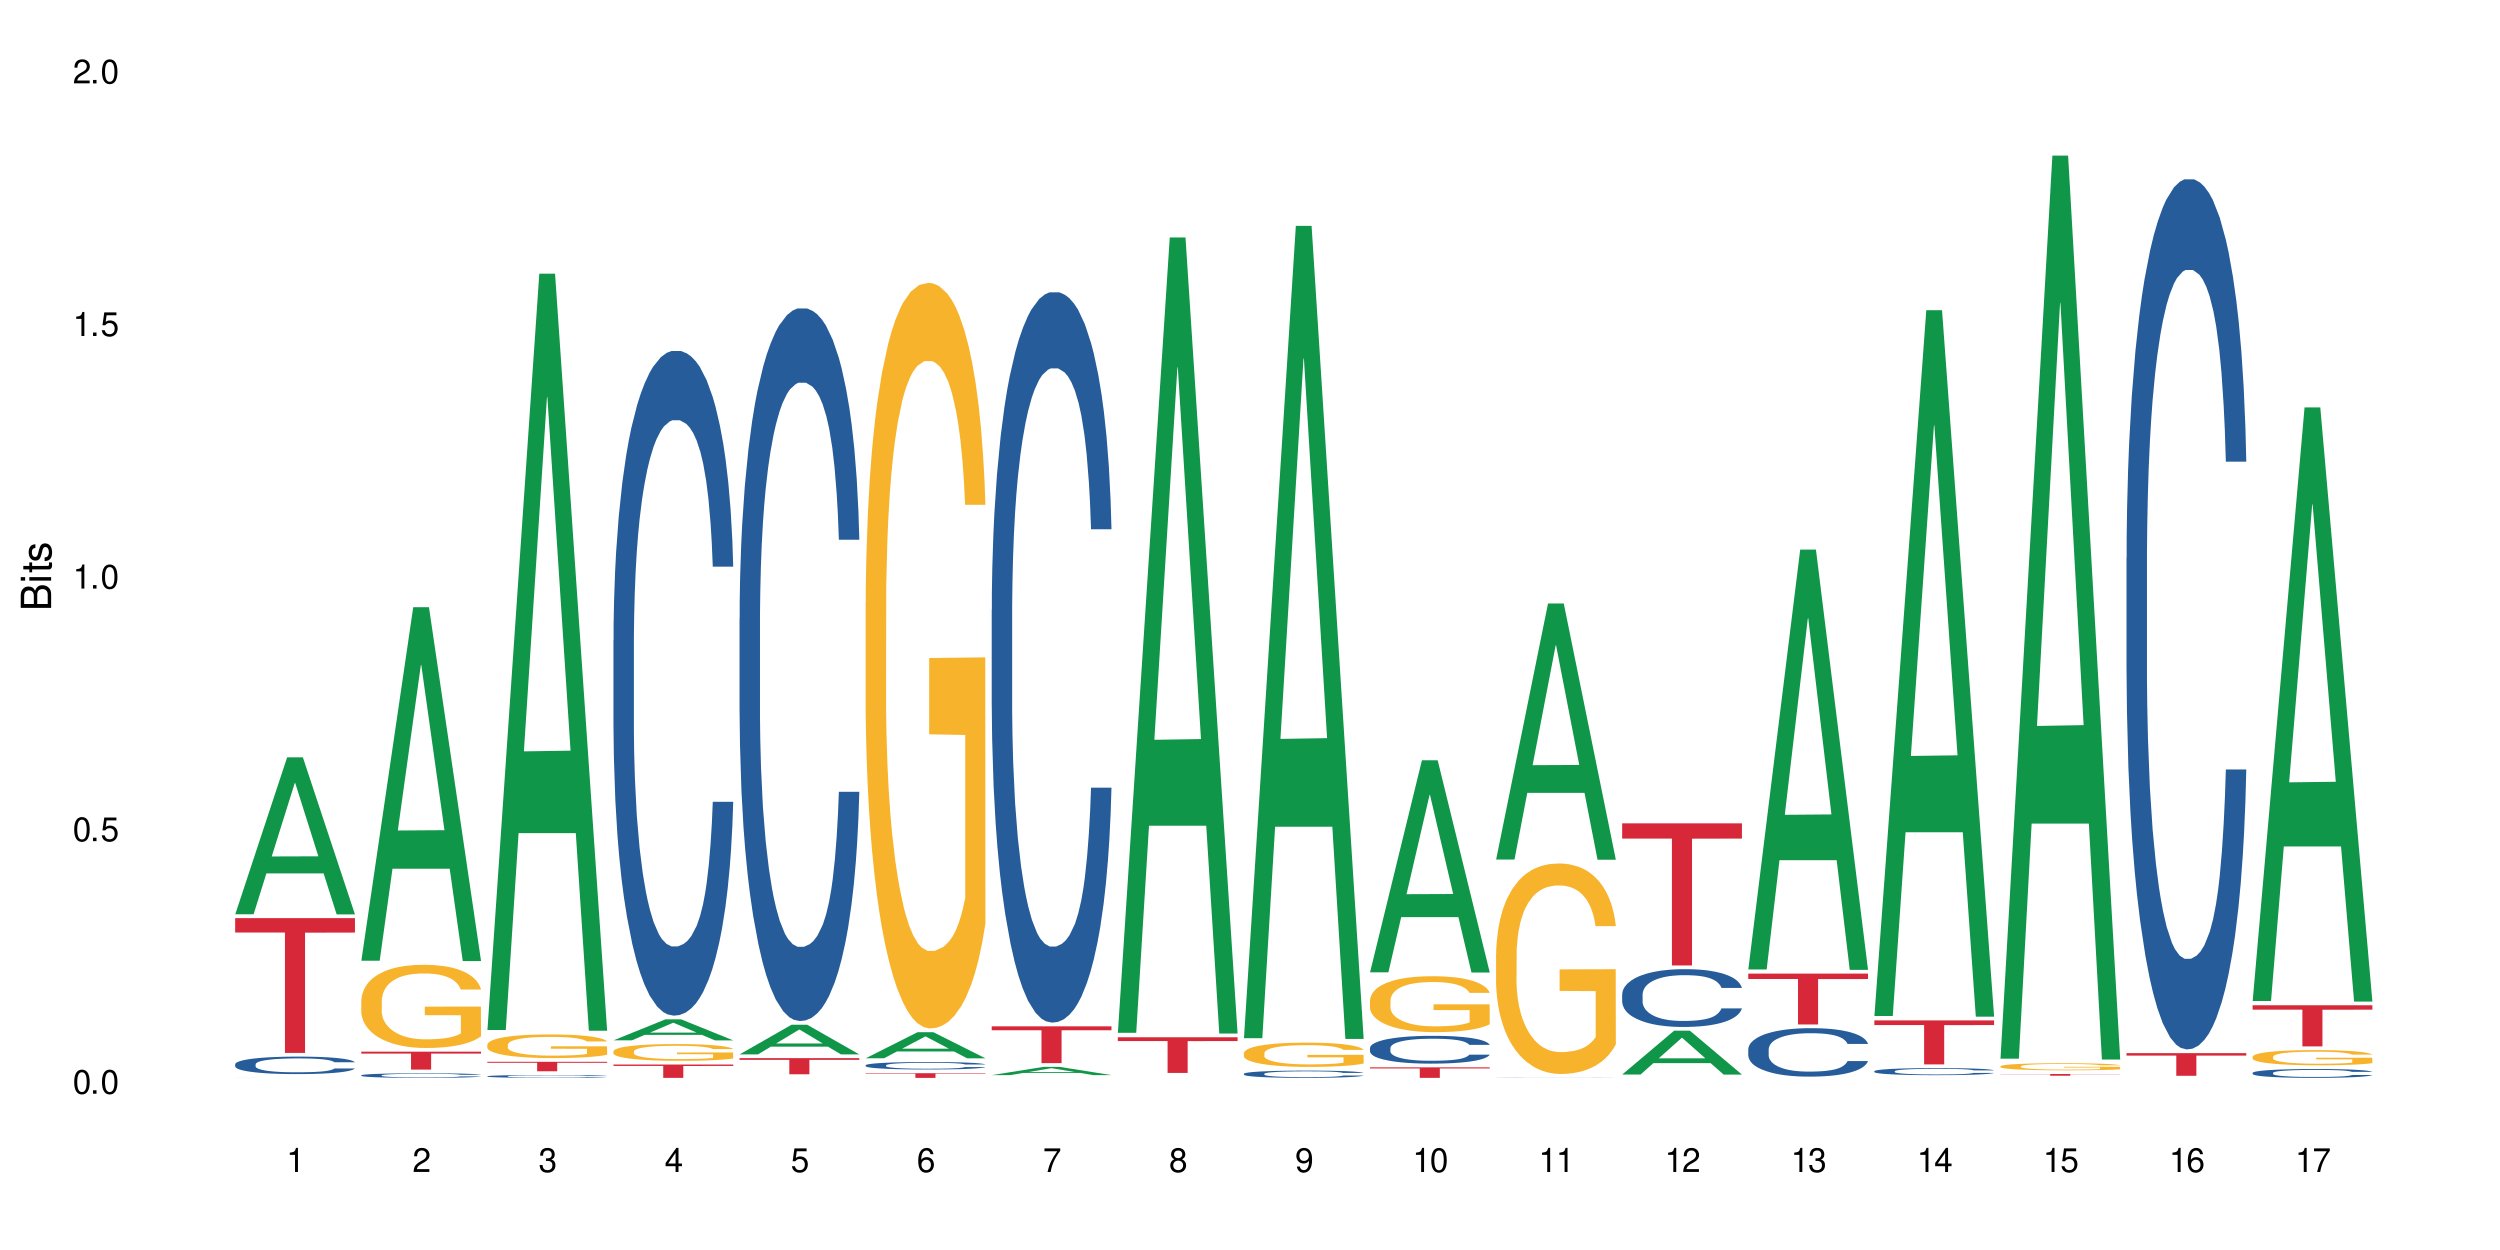 <?xml version="1.0" encoding="UTF-8"?>
<svg xmlns="http://www.w3.org/2000/svg" xmlns:xlink="http://www.w3.org/1999/xlink" width="720" height="360" viewBox="0 0 720 360">
<defs>
<g>
<g id="glyph-0-0">
</g>
<g id="glyph-0-1">
<path d="M 2.641 -6.938 C 2 -6.938 1.422 -6.656 1.078 -6.172 C 0.641 -5.562 0.406 -4.641 0.406 -3.359 C 0.406 -1.016 1.188 0.219 2.641 0.219 C 4.078 0.219 4.859 -1.016 4.859 -3.297 C 4.859 -4.641 4.656 -5.547 4.203 -6.172 C 3.844 -6.656 3.281 -6.938 2.641 -6.938 Z M 2.641 -6.188 C 3.547 -6.188 4 -5.25 4 -3.375 C 4 -1.406 3.562 -0.484 2.625 -0.484 C 1.734 -0.484 1.281 -1.438 1.281 -3.344 C 1.281 -5.25 1.734 -6.188 2.641 -6.188 Z M 2.641 -6.188 "/>
</g>
<g id="glyph-0-2">
<path d="M 1.828 -1 L 0.828 -1 L 0.828 0 L 1.828 0 Z M 1.828 -1 "/>
</g>
<g id="glyph-0-3">
<path d="M 4.562 -6.797 L 1.062 -6.797 L 0.547 -3.094 L 1.328 -3.094 C 1.719 -3.562 2.047 -3.734 2.578 -3.734 C 3.484 -3.734 4.062 -3.109 4.062 -2.094 C 4.062 -1.125 3.484 -0.531 2.578 -0.531 C 1.828 -0.531 1.375 -0.906 1.188 -1.672 L 0.328 -1.672 C 0.453 -1.109 0.547 -0.844 0.75 -0.594 C 1.125 -0.078 1.828 0.219 2.594 0.219 C 3.969 0.219 4.922 -0.781 4.922 -2.219 C 4.922 -3.562 4.031 -4.484 2.719 -4.484 C 2.25 -4.484 1.859 -4.359 1.469 -4.062 L 1.734 -5.969 L 4.562 -5.969 Z M 4.562 -6.797 "/>
</g>
<g id="glyph-0-4">
<path d="M 2.484 -4.938 L 2.484 0 L 3.328 0 L 3.328 -6.938 L 2.766 -6.938 C 2.469 -5.875 2.281 -5.734 0.984 -5.562 L 0.984 -4.938 Z M 2.484 -4.938 "/>
</g>
<g id="glyph-0-5">
<path d="M 4.859 -0.828 L 1.281 -0.828 C 1.359 -1.406 1.672 -1.781 2.5 -2.281 L 3.469 -2.828 C 4.406 -3.344 4.906 -4.062 4.906 -4.906 C 4.906 -5.484 4.672 -6.031 4.266 -6.406 C 3.859 -6.766 3.375 -6.938 2.719 -6.938 C 1.859 -6.938 1.219 -6.625 0.844 -6.031 C 0.609 -5.672 0.5 -5.234 0.484 -4.531 L 1.328 -4.531 C 1.359 -5.016 1.406 -5.281 1.531 -5.516 C 1.75 -5.938 2.188 -6.203 2.703 -6.203 C 3.469 -6.203 4.031 -5.641 4.031 -4.891 C 4.031 -4.344 3.719 -3.859 3.125 -3.516 L 2.234 -3 C 0.812 -2.172 0.406 -1.531 0.328 -0.016 L 4.859 -0.016 Z M 4.859 -0.828 "/>
</g>
<g id="glyph-0-6">
<path d="M 2.125 -3.188 L 2.578 -3.188 C 3.5 -3.188 3.984 -2.766 3.984 -1.922 C 3.984 -1.062 3.469 -0.531 2.594 -0.531 C 1.656 -0.531 1.203 -1 1.156 -2.016 L 0.312 -2.016 C 0.344 -1.453 0.438 -1.094 0.609 -0.781 C 0.953 -0.109 1.625 0.219 2.547 0.219 C 3.953 0.219 4.859 -0.625 4.859 -1.938 C 4.859 -2.828 4.516 -3.297 3.703 -3.594 C 4.344 -3.844 4.656 -4.328 4.656 -5.031 C 4.656 -6.219 3.875 -6.938 2.578 -6.938 C 1.203 -6.938 0.484 -6.172 0.453 -4.703 L 1.297 -4.703 C 1.312 -5.125 1.344 -5.359 1.453 -5.578 C 1.641 -5.969 2.062 -6.203 2.594 -6.203 C 3.344 -6.203 3.797 -5.75 3.797 -5 C 3.797 -4.516 3.609 -4.219 3.25 -4.047 C 3.016 -3.953 2.703 -3.922 2.125 -3.906 Z M 2.125 -3.188 "/>
</g>
<g id="glyph-0-7">
<path d="M 3.141 -1.672 L 3.141 0 L 3.984 0 L 3.984 -1.672 L 4.984 -1.672 L 4.984 -2.438 L 3.984 -2.438 L 3.984 -6.938 L 3.359 -6.938 L 0.266 -2.578 L 0.266 -1.672 Z M 3.141 -2.438 L 1 -2.438 L 3.141 -5.5 Z M 3.141 -2.438 "/>
</g>
<g id="glyph-0-8">
<path d="M 4.781 -5.125 C 4.609 -6.266 3.891 -6.938 2.844 -6.938 C 2.094 -6.938 1.422 -6.578 1.031 -5.953 C 0.594 -5.266 0.406 -4.422 0.406 -3.172 C 0.406 -2 0.578 -1.25 0.984 -0.641 C 1.359 -0.078 1.953 0.219 2.703 0.219 C 3.984 0.219 4.922 -0.75 4.922 -2.094 C 4.922 -3.375 4.062 -4.281 2.844 -4.281 C 2.172 -4.281 1.641 -4.031 1.281 -3.516 C 1.281 -5.234 1.828 -6.188 2.797 -6.188 C 3.391 -6.188 3.797 -5.797 3.938 -5.125 Z M 2.734 -3.531 C 3.547 -3.531 4.062 -2.953 4.062 -2.031 C 4.062 -1.156 3.484 -0.531 2.703 -0.531 C 1.922 -0.531 1.328 -1.188 1.328 -2.078 C 1.328 -2.938 1.906 -3.531 2.734 -3.531 Z M 2.734 -3.531 "/>
</g>
<g id="glyph-0-9">
<path d="M 4.984 -6.797 L 0.438 -6.797 L 0.438 -5.969 L 4.109 -5.969 C 2.5 -3.656 1.828 -2.234 1.328 0 L 2.219 0 C 2.594 -2.172 3.453 -4.047 4.984 -6.094 Z M 4.984 -6.797 "/>
</g>
<g id="glyph-0-10">
<path d="M 3.75 -3.656 C 4.469 -4.094 4.688 -4.438 4.688 -5.078 C 4.688 -6.172 3.844 -6.938 2.641 -6.938 C 1.438 -6.938 0.594 -6.172 0.594 -5.094 C 0.594 -4.438 0.812 -4.094 1.516 -3.656 C 0.734 -3.266 0.359 -2.703 0.359 -1.922 C 0.359 -0.656 1.281 0.219 2.641 0.219 C 3.984 0.219 4.922 -0.656 4.922 -1.922 C 4.922 -2.703 4.531 -3.266 3.75 -3.656 Z M 2.641 -6.188 C 3.359 -6.188 3.812 -5.75 3.812 -5.062 C 3.812 -4.406 3.344 -3.984 2.641 -3.984 C 1.922 -3.984 1.453 -4.406 1.453 -5.078 C 1.453 -5.75 1.922 -6.188 2.641 -6.188 Z M 2.641 -3.266 C 3.484 -3.266 4.062 -2.719 4.062 -1.906 C 4.062 -1.078 3.484 -0.531 2.625 -0.531 C 1.797 -0.531 1.219 -1.094 1.219 -1.906 C 1.219 -2.719 1.781 -3.266 2.641 -3.266 Z M 2.641 -3.266 "/>
</g>
<g id="glyph-0-11">
<path d="M 0.516 -1.578 C 0.672 -0.453 1.406 0.219 2.438 0.219 C 3.188 0.219 3.859 -0.141 4.266 -0.766 C 4.688 -1.453 4.891 -2.297 4.891 -3.547 C 4.891 -4.719 4.703 -5.453 4.312 -6.078 C 3.938 -6.641 3.344 -6.938 2.594 -6.938 C 1.297 -6.938 0.359 -5.969 0.359 -4.625 C 0.359 -3.344 1.234 -2.453 2.453 -2.453 C 3.094 -2.453 3.578 -2.672 4.016 -3.203 C 4 -1.484 3.469 -0.531 2.5 -0.531 C 1.906 -0.531 1.484 -0.906 1.359 -1.578 Z M 2.578 -6.203 C 3.375 -6.203 3.969 -5.531 3.969 -4.641 C 3.969 -3.797 3.391 -3.188 2.547 -3.188 C 1.734 -3.188 1.234 -3.766 1.234 -4.688 C 1.234 -5.562 1.797 -6.203 2.578 -6.203 Z M 2.578 -6.203 "/>
</g>
<g id="glyph-1-0">
</g>
<g id="glyph-1-1">
<path d="M 0 -0.953 L 0 -4.891 C 0 -5.719 -0.234 -6.344 -0.734 -6.797 C -1.188 -7.234 -1.812 -7.469 -2.5 -7.469 C -3.547 -7.469 -4.188 -7 -4.625 -5.875 C -4.984 -6.688 -5.625 -7.094 -6.531 -7.094 C -7.172 -7.094 -7.734 -6.859 -8.141 -6.391 C -8.562 -5.922 -8.75 -5.344 -8.75 -4.5 L -8.75 -0.953 Z M -4.984 -2.062 L -7.766 -2.062 L -7.766 -4.219 C -7.766 -4.844 -7.688 -5.203 -7.453 -5.5 C -7.219 -5.812 -6.859 -5.969 -6.375 -5.969 C -5.891 -5.969 -5.531 -5.812 -5.297 -5.5 C -5.062 -5.203 -4.984 -4.844 -4.984 -4.219 Z M -0.984 -2.062 L -4 -2.062 L -4 -4.781 C -4 -5.766 -3.438 -6.359 -2.484 -6.359 C -1.547 -6.359 -0.984 -5.766 -0.984 -4.781 Z M -0.984 -2.062 "/>
</g>
<g id="glyph-1-2">
<path d="M -6.281 -1.797 L -6.281 -0.797 L 0 -0.797 L 0 -1.797 Z M -8.75 -1.797 L -8.75 -0.797 L -7.484 -0.797 L -7.484 -1.797 Z M -8.75 -1.797 "/>
</g>
<g id="glyph-1-3">
<path d="M -6.281 -3.047 L -6.281 -2.016 L -8.016 -2.016 L -8.016 -1.016 L -6.281 -1.016 L -6.281 -0.172 L -5.469 -0.172 L -5.469 -1.016 L -0.719 -1.016 C -0.078 -1.016 0.281 -1.453 0.281 -2.234 C 0.281 -2.5 0.25 -2.719 0.188 -3.047 L -0.641 -3.047 C -0.609 -2.906 -0.594 -2.766 -0.594 -2.562 C -0.594 -2.141 -0.719 -2.016 -1.156 -2.016 L -5.469 -2.016 L -5.469 -3.047 Z M -6.281 -3.047 "/>
</g>
<g id="glyph-1-4">
<path d="M -4.531 -5.25 C -5.766 -5.25 -6.469 -4.422 -6.469 -2.969 C -6.469 -1.516 -5.719 -0.562 -4.547 -0.562 C -3.562 -0.562 -3.094 -1.062 -2.734 -2.562 L -2.516 -3.484 C -2.344 -4.188 -2.094 -4.469 -1.641 -4.469 C -1.047 -4.469 -0.641 -3.875 -0.641 -3 C -0.641 -2.453 -0.797 -2 -1.062 -1.75 C -1.25 -1.594 -1.422 -1.531 -1.875 -1.469 L -1.875 -0.406 C -0.422 -0.453 0.281 -1.266 0.281 -2.922 C 0.281 -4.5 -0.5 -5.516 -1.719 -5.516 C -2.656 -5.516 -3.172 -4.984 -3.469 -3.734 L -3.703 -2.766 C -3.891 -1.953 -4.156 -1.609 -4.594 -1.609 C -5.188 -1.609 -5.547 -2.125 -5.547 -2.938 C -5.547 -3.75 -5.203 -4.172 -4.531 -4.203 Z M -4.531 -5.25 "/>
</g>
</g>
</defs>
<rect x="-72" y="-36" width="864" height="432" fill="rgb(100%, 100%, 100%)" fill-opacity="1"/>
<path fill-rule="nonzero" fill="rgb(6.275%, 58.824%, 28.235%)" fill-opacity="1" d="M 67.73 263.312 L 67.77 263.27 L 82.695 218.109 L 87.227 218.109 L 102.23 263.355 L 96.957 263.355 L 93.199 251.543 L 76.723 251.543 L 73.039 263.312 L 67.73 263.312 L 78.309 246.66 L 91.688 246.617 L 85.016 225.5 L 84.941 225.461 L 84.871 225.586 L 78.273 246.617 L 78.309 246.66 Z M 67.73 263.312 "/>
<path fill-rule="nonzero" fill="rgb(14.51%, 36.078%, 60%)" fill-opacity="1" d="M 67.73 306.496 L 67.773 306.492 L 67.773 306.379 L 67.898 306.207 L 68.195 305.984 L 68.488 305.832 L 69.246 305.562 L 70.297 305.297 L 71.391 305.098 L 72.191 304.977 L 72.906 304.883 L 74.547 304.715 L 75.598 304.625 L 76.734 304.547 L 78.121 304.469 L 79.133 304.426 L 81.402 304.352 L 83.086 304.316 L 84.391 304.305 L 87.211 304.305 L 88.891 304.324 L 90.113 304.348 L 91.457 304.383 L 92.594 304.426 L 94.57 304.523 L 96.34 304.652 L 97.137 304.727 L 98.402 304.871 L 99.367 305.008 L 100.043 305.129 L 100.797 305.297 L 101.473 305.504 L 101.977 305.742 L 102.23 305.938 L 96.34 305.938 L 96.043 305.754 L 95.707 305.613 L 95.078 305.422 L 94.445 305.289 L 93.562 305.156 L 92.762 305.07 L 91.668 304.98 L 90.703 304.926 L 89.691 304.883 L 88.723 304.855 L 86.875 304.828 L 84.727 304.828 L 83.93 304.84 L 82.289 304.875 L 81.402 304.906 L 80.141 304.973 L 79.258 305.031 L 78.207 305.125 L 77.492 305.203 L 76.609 305.32 L 75.977 305.426 L 75.262 305.578 L 74.84 305.695 L 74.461 305.824 L 74.125 305.977 L 73.875 306.137 L 73.703 306.305 L 73.621 306.473 L 73.621 307.188 L 73.703 307.352 L 73.914 307.543 L 74.461 307.824 L 75.262 308.07 L 76.188 308.262 L 77.07 308.402 L 77.574 308.465 L 78.25 308.539 L 79.301 308.633 L 80.816 308.723 L 81.699 308.762 L 83.043 308.797 L 84.434 308.816 L 86.285 308.816 L 87.926 308.797 L 89.02 308.773 L 90.156 308.738 L 91.711 308.66 L 92.68 308.586 L 93.52 308.496 L 94.152 308.41 L 94.57 308.336 L 95.203 308.195 L 95.707 308.039 L 96.086 307.875 L 96.34 307.719 L 102.23 307.719 L 101.977 307.902 L 101.598 308.082 L 101.219 308.219 L 100.629 308.379 L 99.957 308.52 L 98.988 308.684 L 98.191 308.789 L 97.137 308.902 L 96.172 308.988 L 95.117 309.066 L 93.562 309.16 L 92.551 309.207 L 91.457 309.246 L 90.156 309.285 L 88.516 309.316 L 86.746 309.336 L 85.105 309.34 L 83.34 309.332 L 82.035 309.312 L 80.309 309.27 L 78.164 309.188 L 76.609 309.102 L 75.387 309.012 L 74.336 308.922 L 73.156 308.797 L 71.645 308.594 L 70.719 308.438 L 70.086 308.309 L 69.371 308.129 L 68.867 307.969 L 68.277 307.711 L 67.855 307.383 L 67.73 307.129 Z M 67.73 306.496 "/>
<path fill-rule="nonzero" fill="rgb(96.863%, 70.196%, 16.863%)" fill-opacity="1" d="M 67.73 310.418 L 67.773 310.418 L 67.941 310.414 L 68.91 310.414 L 69.496 310.41 L 74.211 310.41 L 75.176 310.406 L 96.129 310.406 L 97.391 310.41 L 101.598 310.41 L 101.977 310.414 L 102.23 310.414 L 95.664 310.414 L 95.035 310.41 L 75.723 310.41 L 75.137 310.414 L 73.664 310.414 L 73.621 310.418 L 73.746 310.422 L 75.348 310.422 L 76.23 310.426 L 96.422 310.426 L 96.422 310.422 L 86.031 310.422 L 86.031 310.418 L 102.188 310.418 L 102.23 310.426 L 100.25 310.426 L 99.199 310.43 L 75.641 310.43 L 74.504 310.426 L 69.625 310.426 L 69.121 310.422 L 67.816 310.422 Z M 67.73 310.418 "/>
<path fill-rule="nonzero" fill="rgb(83.922%, 15.686%, 22.353%)" fill-opacity="1" d="M 67.73 264.422 L 102.23 264.422 L 102.23 268.578 L 87.852 268.613 L 87.852 303.238 L 82.066 303.238 L 82.066 268.648 L 81.984 268.578 L 67.73 268.578 Z M 67.73 264.422 "/>
<path fill-rule="nonzero" fill="rgb(6.275%, 58.824%, 28.235%)" fill-opacity="1" d="M 104.043 276.699 L 104.082 276.602 L 119.008 174.879 L 123.543 174.879 L 138.543 276.793 L 133.273 276.793 L 129.512 250.191 L 113.039 250.191 L 109.352 276.699 L 104.043 276.699 L 114.621 239.184 L 128 239.09 L 121.332 191.527 L 121.258 191.434 L 121.184 191.719 L 114.586 239.09 L 114.621 239.184 Z M 104.043 276.699 "/>
<path fill-rule="nonzero" fill="rgb(14.51%, 36.078%, 60%)" fill-opacity="1" d="M 104.043 309.68 L 104.086 309.68 L 104.086 309.652 L 104.211 309.605 L 104.508 309.547 L 104.801 309.508 L 105.559 309.438 L 106.609 309.367 L 107.703 309.312 L 108.504 309.281 L 109.219 309.258 L 110.859 309.211 L 111.91 309.191 L 113.047 309.168 L 114.438 309.148 L 115.445 309.137 L 117.719 309.117 L 119.398 309.109 L 120.703 309.105 L 123.523 309.105 L 125.207 309.109 L 126.426 309.117 L 127.773 309.125 L 128.91 309.137 L 130.887 309.164 L 132.652 309.195 L 133.453 309.215 L 134.715 309.254 L 135.684 309.289 L 136.355 309.32 L 137.113 309.367 L 137.785 309.422 L 138.289 309.484 L 138.543 309.535 L 132.652 309.535 L 132.359 309.488 L 132.023 309.449 L 131.391 309.398 L 130.758 309.363 L 129.875 309.328 L 129.078 309.305 L 127.984 309.281 L 127.016 309.27 L 126.004 309.258 L 125.039 309.25 L 123.188 309.242 L 121.043 309.242 L 120.242 309.246 L 118.602 309.254 L 117.719 309.266 L 116.457 309.281 L 115.57 309.297 L 114.52 309.32 L 113.805 309.34 L 112.922 309.371 L 112.289 309.402 L 111.574 309.441 L 111.156 309.473 L 110.777 309.504 L 110.438 309.543 L 110.188 309.586 L 110.02 309.633 L 109.934 309.676 L 109.934 309.863 L 110.02 309.906 L 110.23 309.957 L 110.777 310.031 L 111.574 310.094 L 112.5 310.145 L 113.383 310.184 L 113.891 310.199 L 114.562 310.219 L 115.613 310.242 L 117.129 310.266 L 118.012 310.277 L 119.359 310.285 L 120.746 310.293 L 122.598 310.293 L 124.238 310.285 L 125.332 310.281 L 126.469 310.27 L 128.023 310.25 L 128.992 310.23 L 129.832 310.207 L 130.465 310.184 L 130.887 310.164 L 131.516 310.129 L 132.023 310.086 L 132.398 310.043 L 132.652 310.004 L 138.543 310.004 L 138.289 310.051 L 137.91 310.098 L 137.531 310.133 L 136.945 310.176 L 136.27 310.215 L 135.305 310.258 L 134.504 310.285 L 133.453 310.316 L 132.484 310.336 L 131.434 310.359 L 129.875 310.383 L 128.867 310.395 L 127.773 310.406 L 126.469 310.414 L 124.828 310.422 L 123.059 310.43 L 121.418 310.43 L 119.652 310.426 L 118.348 310.422 L 116.625 310.41 L 114.477 310.391 L 112.922 310.367 L 111.703 310.344 L 110.648 310.32 L 109.473 310.285 L 107.957 310.234 L 107.031 310.191 L 106.402 310.16 L 105.684 310.109 L 105.18 310.07 L 104.59 310 L 104.172 309.914 L 104.043 309.848 Z M 104.043 309.68 "/>
<path fill-rule="nonzero" fill="rgb(96.863%, 70.196%, 16.863%)" fill-opacity="1" d="M 104.043 288.121 L 104.086 288.102 L 104.086 287.664 L 104.254 286.68 L 104.676 285.32 L 105.223 284.207 L 105.812 283.332 L 106.191 282.871 L 106.82 282.215 L 107.367 281.734 L 108.758 280.75 L 110.523 279.828 L 111.492 279.434 L 112.586 279.062 L 114.141 278.648 L 114.855 278.496 L 117.043 278.145 L 119.527 277.926 L 122.262 277.859 L 123.523 277.883 L 125.25 277.969 L 127.605 278.211 L 128.949 278.43 L 130.004 278.648 L 131.098 278.934 L 132.441 279.371 L 133.703 279.895 L 134.715 280.422 L 135.723 281.078 L 136.566 281.777 L 137.281 282.543 L 137.91 283.461 L 138.289 284.227 L 138.543 284.992 L 132.695 284.992 L 132.359 284.227 L 131.98 283.637 L 131.348 282.914 L 130.719 282.391 L 130.086 281.973 L 128.91 281.406 L 127.898 281.055 L 126.637 280.75 L 125.418 280.551 L 124.027 280.422 L 123.188 280.375 L 120.957 280.375 L 118.938 280.531 L 117.758 280.703 L 116.918 280.879 L 115.738 281.207 L 115.023 281.469 L 114.605 281.645 L 113.344 282.324 L 112.5 282.938 L 112.039 283.352 L 111.449 284.008 L 111.027 284.598 L 110.566 285.477 L 110.312 286.133 L 109.977 287.621 L 109.934 291.559 L 110.062 292.391 L 110.312 293.285 L 110.648 294.074 L 111.156 294.906 L 111.66 295.539 L 112.543 296.395 L 113.301 296.965 L 113.891 297.336 L 115.023 297.926 L 115.488 298.121 L 116.582 298.516 L 117.719 298.824 L 119.105 299.086 L 120.156 299.219 L 121.84 299.328 L 123.984 299.328 L 126.512 299.195 L 128.109 299.02 L 129.203 298.844 L 129.918 298.691 L 130.801 298.453 L 131.434 298.234 L 132.023 297.992 L 132.738 297.621 L 132.738 292.391 L 122.344 292.367 L 122.344 289.918 L 138.5 289.895 L 138.543 298.453 L 137.66 299.043 L 136.566 299.609 L 135.512 300.047 L 134.418 300.422 L 132.863 300.836 L 131.602 301.098 L 129.664 301.406 L 127.898 301.602 L 126.047 301.734 L 124.406 301.801 L 122.473 301.82 L 120.746 301.777 L 118.895 301.645 L 117.422 301.473 L 116.078 301.254 L 114.73 300.969 L 113.047 300.508 L 111.953 300.137 L 110.816 299.676 L 109.684 299.129 L 108.672 298.539 L 108 298.078 L 107.324 297.555 L 106.609 296.898 L 105.938 296.152 L 105.434 295.477 L 104.969 294.711 L 104.633 293.988 L 104.297 293.004 L 104.129 292.215 L 104.043 291.535 Z M 104.043 288.121 "/>
<path fill-rule="nonzero" fill="rgb(83.922%, 15.686%, 22.353%)" fill-opacity="1" d="M 104.043 302.887 L 138.543 302.887 L 138.543 303.438 L 124.164 303.445 L 124.164 308.039 L 118.379 308.039 L 118.379 303.449 L 118.297 303.438 L 104.043 303.438 Z M 104.043 302.887 "/>
<path fill-rule="nonzero" fill="rgb(6.275%, 58.824%, 28.235%)" fill-opacity="1" d="M 140.359 296.648 L 140.395 296.445 L 155.32 78.809 L 159.855 78.809 L 174.855 296.855 L 169.586 296.855 L 165.828 239.938 L 149.352 239.938 L 145.664 296.648 L 140.359 296.648 L 150.938 216.391 L 164.316 216.188 L 157.645 114.43 L 157.57 114.227 L 157.496 114.84 L 150.898 216.188 L 150.938 216.391 Z M 140.359 296.648 "/>
<path fill-rule="nonzero" fill="rgb(14.51%, 36.078%, 60%)" fill-opacity="1" d="M 140.359 309.957 L 140.398 309.957 L 140.398 309.941 L 140.527 309.91 L 140.82 309.875 L 141.117 309.848 L 141.871 309.805 L 142.926 309.762 L 144.02 309.727 L 144.816 309.707 L 145.531 309.691 L 147.172 309.664 L 148.227 309.648 L 149.359 309.637 L 150.75 309.625 L 151.758 309.617 L 154.031 309.602 L 155.715 309.598 L 161.52 309.598 L 162.738 309.602 L 164.086 309.609 L 165.223 309.617 L 167.199 309.633 L 168.965 309.652 L 169.766 309.664 L 171.027 309.691 L 171.996 309.711 L 172.668 309.73 L 173.426 309.762 L 174.098 309.793 L 174.605 309.832 L 174.855 309.867 L 168.965 309.867 L 168.672 309.836 L 168.336 309.812 L 167.703 309.781 L 167.074 309.758 L 166.191 309.738 L 165.391 309.723 L 164.297 309.707 L 163.328 309.699 L 162.32 309.691 L 161.352 309.688 L 159.5 309.684 L 156.555 309.684 L 154.914 309.691 L 154.031 309.695 L 152.77 309.707 L 151.887 309.715 L 150.832 309.73 L 150.117 309.746 L 149.234 309.766 L 148.605 309.781 L 147.891 309.809 L 147.469 309.824 L 147.09 309.848 L 146.754 309.871 L 146.5 309.898 L 146.332 309.926 L 146.25 309.953 L 146.25 310.074 L 146.332 310.102 L 146.543 310.133 L 147.09 310.18 L 147.891 310.219 L 148.812 310.25 L 149.699 310.273 L 150.203 310.285 L 150.875 310.297 L 151.926 310.312 L 153.441 310.328 L 154.324 310.332 L 155.672 310.34 L 157.059 310.344 L 158.91 310.344 L 160.551 310.34 L 161.645 310.336 L 162.781 310.328 L 164.34 310.316 L 165.305 310.305 L 166.148 310.289 L 166.777 310.277 L 167.832 310.238 L 168.336 310.215 L 168.715 310.188 L 168.965 310.16 L 174.855 310.16 L 174.605 310.191 L 174.227 310.223 L 173.848 310.242 L 173.258 310.27 L 172.586 310.293 L 171.617 310.32 L 170.816 310.34 L 169.766 310.355 L 168.797 310.371 L 167.746 310.383 L 166.191 310.398 L 165.18 310.406 L 164.086 310.414 L 162.781 310.422 L 161.141 310.426 L 159.375 310.43 L 155.965 310.43 L 154.664 310.426 L 152.938 310.418 L 150.793 310.406 L 149.234 310.391 L 148.016 310.375 L 146.965 310.359 L 145.785 310.34 L 144.27 310.305 L 143.344 310.281 L 142.715 310.258 L 142 310.23 L 141.492 310.203 L 140.906 310.16 L 140.484 310.105 L 140.359 310.062 Z M 140.359 309.957 "/>
<path fill-rule="nonzero" fill="rgb(96.863%, 70.196%, 16.863%)" fill-opacity="1" d="M 140.359 300.836 L 140.398 300.828 L 140.398 300.707 L 140.57 300.426 L 140.988 300.039 L 141.535 299.723 L 142.125 299.477 L 142.504 299.344 L 143.137 299.156 L 143.684 299.02 L 145.07 298.742 L 146.836 298.48 L 147.805 298.367 L 148.898 298.262 L 150.457 298.145 L 151.172 298.102 L 153.359 298 L 155.84 297.938 L 158.574 297.922 L 159.836 297.926 L 161.562 297.953 L 163.918 298.02 L 165.266 298.082 L 166.316 298.145 L 167.41 298.227 L 168.754 298.348 L 170.02 298.5 L 171.027 298.648 L 172.039 298.836 L 172.879 299.035 L 173.594 299.25 L 174.227 299.512 L 174.605 299.73 L 174.855 299.945 L 169.008 299.945 L 168.672 299.73 L 168.293 299.562 L 167.66 299.355 L 167.031 299.207 L 166.398 299.09 L 165.223 298.926 L 164.211 298.828 L 162.949 298.742 L 161.73 298.684 L 160.34 298.648 L 159.5 298.637 L 157.27 298.637 L 155.25 298.68 L 154.074 298.73 L 153.23 298.777 L 152.055 298.871 L 151.34 298.945 L 150.918 298.996 L 149.656 299.188 L 148.812 299.363 L 148.352 299.48 L 147.762 299.668 L 147.344 299.836 L 146.879 300.082 L 146.625 300.27 L 146.289 300.691 L 146.25 301.812 L 146.375 302.047 L 146.625 302.305 L 146.965 302.527 L 147.469 302.762 L 147.973 302.945 L 148.855 303.188 L 149.613 303.348 L 150.203 303.453 L 151.34 303.621 L 151.801 303.676 L 152.895 303.789 L 154.031 303.875 L 155.418 303.949 L 156.473 303.988 L 158.152 304.02 L 160.301 304.02 L 162.824 303.98 L 164.422 303.934 L 165.516 303.883 L 166.23 303.84 L 167.113 303.77 L 167.746 303.707 L 168.336 303.641 L 169.051 303.535 L 169.051 302.047 L 158.66 302.043 L 158.66 301.348 L 174.812 301.34 L 174.855 303.77 L 173.973 303.938 L 172.879 304.102 L 171.828 304.223 L 170.734 304.328 L 169.176 304.449 L 167.914 304.523 L 165.98 304.609 L 164.211 304.664 L 162.359 304.703 L 160.719 304.723 L 158.785 304.727 L 157.059 304.715 L 155.211 304.68 L 153.738 304.629 L 152.391 304.566 L 151.043 304.484 L 149.359 304.355 L 148.266 304.25 L 147.133 304.117 L 145.996 303.965 L 144.984 303.797 L 144.312 303.664 L 143.641 303.516 L 142.926 303.328 L 142.25 303.117 L 141.746 302.926 L 141.285 302.707 L 140.945 302.504 L 140.609 302.223 L 140.441 302 L 140.359 301.805 Z M 140.359 300.836 "/>
<path fill-rule="nonzero" fill="rgb(83.922%, 15.686%, 22.353%)" fill-opacity="1" d="M 140.359 305.793 L 174.855 305.793 L 174.855 306.086 L 160.477 306.09 L 160.477 308.527 L 154.695 308.527 L 154.695 306.094 L 154.609 306.086 L 140.359 306.086 Z M 140.359 305.793 "/>
<path fill-rule="nonzero" fill="rgb(6.275%, 58.824%, 28.235%)" fill-opacity="1" d="M 176.672 299.621 L 176.707 299.617 L 191.637 293.574 L 196.168 293.574 L 211.168 299.629 L 205.898 299.629 L 202.141 298.047 L 185.664 298.047 L 181.98 299.621 L 176.672 299.621 L 187.25 297.395 L 200.629 297.387 L 193.957 294.562 L 193.883 294.559 L 193.809 294.574 L 187.211 297.387 L 187.25 297.395 Z M 176.672 299.621 "/>
<path fill-rule="nonzero" fill="rgb(14.51%, 36.078%, 60%)" fill-opacity="1" d="M 176.672 184.379 L 176.715 184.203 L 176.715 180.004 L 176.84 173.355 L 177.133 164.957 L 177.43 159.184 L 178.188 148.859 L 179.238 138.887 L 180.332 131.188 L 181.133 126.637 L 181.848 123.141 L 183.488 116.664 L 184.539 113.34 L 185.676 110.367 L 187.062 107.391 L 188.074 105.641 L 190.344 102.844 L 192.027 101.617 L 193.332 101.094 L 196.152 101.094 L 197.832 101.793 L 199.055 102.668 L 200.398 104.066 L 201.535 105.641 L 203.512 109.492 L 205.281 114.391 L 206.078 117.191 L 207.34 122.613 L 208.309 127.863 L 208.98 132.41 L 209.738 138.887 L 210.414 146.758 L 210.918 155.684 L 211.168 163.207 L 205.281 163.207 L 204.984 156.207 L 204.648 150.785 L 204.02 143.609 L 203.387 138.535 L 202.504 133.461 L 201.703 130.137 L 200.609 126.812 L 199.641 124.715 L 198.633 123.141 L 197.664 122.09 L 195.812 121.039 L 193.668 121.039 L 192.867 121.391 L 191.227 122.789 L 190.344 124.012 L 189.082 126.465 L 188.199 128.738 L 187.148 132.238 L 186.434 135.211 L 185.547 139.762 L 184.918 143.785 L 184.203 149.559 L 183.781 153.934 L 183.402 158.832 L 183.066 164.605 L 182.812 170.73 L 182.645 177.203 L 182.562 183.504 L 182.562 210.621 L 182.645 216.922 L 182.855 224.27 L 183.402 234.941 L 184.203 244.215 L 185.129 251.566 L 186.012 256.812 L 186.516 259.262 L 187.188 262.062 L 188.242 265.562 L 189.754 269.062 L 190.641 270.461 L 191.984 271.859 L 193.375 272.562 L 195.227 272.562 L 196.867 271.859 L 197.961 270.984 L 199.094 269.586 L 200.652 266.613 L 201.621 263.812 L 202.461 260.488 L 203.094 257.164 L 203.512 254.363 L 204.145 248.941 L 204.648 242.992 L 205.027 236.867 L 205.281 230.918 L 211.168 230.918 L 210.918 237.918 L 210.539 244.742 L 210.16 249.816 L 209.57 255.938 L 208.898 261.363 L 207.93 267.488 L 207.133 271.512 L 206.078 275.887 L 205.113 279.211 L 204.059 282.184 L 202.504 285.684 L 201.492 287.434 L 200.398 289.008 L 199.094 290.406 L 197.453 291.633 L 195.688 292.332 L 194.047 292.508 L 192.281 292.156 L 190.977 291.457 L 189.25 289.883 L 187.105 286.734 L 185.547 283.41 L 184.328 280.086 L 183.277 276.586 L 182.098 271.859 L 180.586 264.164 L 179.66 258.215 L 179.027 253.316 L 178.312 246.492 L 177.809 240.367 L 177.219 230.57 L 176.797 218.145 L 176.672 208.523 Z M 176.672 184.379 "/>
<path fill-rule="nonzero" fill="rgb(96.863%, 70.196%, 16.863%)" fill-opacity="1" d="M 176.672 302.762 L 176.715 302.758 L 176.715 302.668 L 176.883 302.469 L 177.305 302.195 L 177.852 301.973 L 178.438 301.797 L 178.816 301.703 L 179.449 301.57 L 179.996 301.473 L 181.383 301.277 L 183.152 301.09 L 184.117 301.012 L 185.211 300.938 L 186.77 300.852 L 187.484 300.82 L 189.672 300.75 L 192.152 300.707 L 194.887 300.695 L 196.152 300.699 L 197.875 300.715 L 200.23 300.766 L 201.578 300.809 L 202.629 300.852 L 203.723 300.91 L 205.07 300.996 L 206.332 301.105 L 207.34 301.211 L 208.352 301.34 L 209.191 301.484 L 209.906 301.637 L 210.539 301.82 L 210.918 301.977 L 211.168 302.129 L 205.32 302.129 L 204.984 301.977 L 204.605 301.855 L 203.977 301.711 L 203.344 301.605 L 202.715 301.523 L 201.535 301.406 L 200.527 301.336 L 199.266 301.277 L 198.043 301.234 L 196.656 301.211 L 195.812 301.199 L 193.586 301.199 L 191.566 301.23 L 190.387 301.266 L 189.547 301.301 L 188.367 301.367 L 187.652 301.422 L 187.23 301.457 L 185.969 301.594 L 185.129 301.715 L 184.664 301.801 L 184.078 301.934 L 183.656 302.051 L 183.191 302.227 L 182.941 302.359 L 182.605 302.66 L 182.562 303.453 L 182.688 303.621 L 182.941 303.801 L 183.277 303.961 L 183.781 304.125 L 184.285 304.254 L 185.172 304.426 L 185.926 304.543 L 186.516 304.617 L 187.652 304.734 L 188.113 304.773 L 189.207 304.855 L 190.344 304.914 L 191.734 304.969 L 192.785 304.996 L 194.469 305.016 L 196.613 305.016 L 199.137 304.992 L 200.734 304.957 L 201.828 304.922 L 202.547 304.891 L 203.43 304.84 L 204.059 304.797 L 204.648 304.75 L 205.363 304.672 L 205.363 303.621 L 194.973 303.617 L 194.973 303.121 L 211.129 303.117 L 211.168 304.84 L 210.285 304.961 L 209.191 305.074 L 208.141 305.164 L 207.047 305.238 L 205.488 305.32 L 204.227 305.375 L 202.293 305.438 L 200.527 305.477 L 198.676 305.5 L 197.035 305.516 L 195.098 305.52 L 193.375 305.512 L 191.523 305.484 L 190.051 305.449 L 188.703 305.406 L 187.359 305.348 L 185.676 305.254 L 184.582 305.18 L 183.445 305.086 L 182.309 304.977 L 181.301 304.859 L 180.625 304.766 L 179.953 304.66 L 179.238 304.527 L 178.566 304.379 L 178.059 304.242 L 177.598 304.086 L 177.262 303.941 L 176.926 303.742 L 176.758 303.586 L 176.672 303.449 Z M 176.672 302.762 "/>
<path fill-rule="nonzero" fill="rgb(83.922%, 15.686%, 22.353%)" fill-opacity="1" d="M 176.672 306.586 L 211.168 306.586 L 211.168 306.996 L 196.793 307 L 196.793 310.43 L 191.008 310.43 L 191.008 307.004 L 190.922 306.996 L 176.672 306.996 Z M 176.672 306.586 "/>
<path fill-rule="nonzero" fill="rgb(6.275%, 58.824%, 28.235%)" fill-opacity="1" d="M 212.984 303.668 L 213.023 303.66 L 227.949 295.129 L 232.484 295.129 L 247.484 303.676 L 242.211 303.676 L 238.453 301.445 L 221.977 301.445 L 218.293 303.668 L 212.984 303.668 L 223.562 300.52 L 236.941 300.512 L 230.27 296.523 L 230.199 296.516 L 230.125 296.539 L 223.527 300.512 L 223.562 300.52 Z M 212.984 303.668 "/>
<path fill-rule="nonzero" fill="rgb(14.51%, 36.078%, 60%)" fill-opacity="1" d="M 212.984 178.133 L 213.027 177.945 L 213.027 173.445 L 213.152 166.316 L 213.449 157.312 L 213.742 151.121 L 214.5 140.055 L 215.551 129.359 L 216.645 121.105 L 217.445 116.23 L 218.16 112.477 L 219.801 105.539 L 220.852 101.973 L 221.988 98.785 L 223.375 95.594 L 224.387 93.719 L 226.66 90.719 L 228.34 89.406 L 229.645 88.844 L 232.465 88.844 L 234.148 89.594 L 235.367 90.531 L 236.715 92.031 L 237.848 93.719 L 239.828 97.848 L 241.594 103.098 L 242.395 106.102 L 243.656 111.914 L 244.621 117.543 L 245.297 122.422 L 246.055 129.359 L 246.727 137.801 L 247.23 147.371 L 247.484 155.434 L 241.594 155.434 L 241.301 147.934 L 240.961 142.117 L 240.332 134.426 L 239.699 128.984 L 238.816 123.547 L 238.016 119.98 L 236.922 116.418 L 235.957 114.168 L 234.945 112.477 L 233.98 111.352 L 232.129 110.227 L 229.98 110.227 L 229.184 110.602 L 227.543 112.102 L 226.66 113.414 L 225.395 116.043 L 224.512 118.48 L 223.461 122.234 L 222.746 125.422 L 221.863 130.297 L 221.23 134.613 L 220.516 140.805 L 220.094 145.492 L 219.715 150.746 L 219.379 156.938 L 219.129 163.5 L 218.961 170.441 L 218.875 177.195 L 218.875 206.27 L 218.961 213.023 L 219.168 220.902 L 219.715 232.348 L 220.516 242.289 L 221.441 250.168 L 222.324 255.793 L 222.828 258.422 L 223.504 261.422 L 224.555 265.172 L 226.07 268.926 L 226.953 270.426 L 228.301 271.926 L 229.688 272.676 L 231.539 272.676 L 233.18 271.926 L 234.273 270.988 L 235.41 269.488 L 236.965 266.301 L 237.934 263.297 L 238.773 259.734 L 239.406 256.168 L 239.828 253.168 L 240.457 247.352 L 240.961 240.977 L 241.34 234.41 L 241.594 228.031 L 247.484 228.031 L 247.23 235.535 L 246.852 242.852 L 246.473 248.289 L 245.883 254.855 L 245.211 260.672 L 244.242 267.238 L 243.445 271.551 L 242.395 276.242 L 241.426 279.805 L 240.375 282.996 L 238.816 286.746 L 237.809 288.621 L 236.715 290.309 L 235.41 291.812 L 233.77 293.125 L 232 293.875 L 230.359 294.062 L 228.594 293.688 L 227.289 292.938 L 225.566 291.246 L 223.418 287.871 L 221.863 284.309 L 220.641 280.742 L 219.59 276.992 L 218.414 271.926 L 216.898 263.672 L 215.973 257.293 L 215.34 252.043 L 214.625 244.727 L 214.121 238.16 L 213.531 227.656 L 213.113 214.336 L 212.984 204.02 Z M 212.984 178.133 "/>
<path fill-rule="nonzero" fill="rgb(83.922%, 15.686%, 22.353%)" fill-opacity="1" d="M 212.984 304.742 L 247.484 304.742 L 247.484 305.238 L 233.105 305.242 L 233.105 309.391 L 227.32 309.391 L 227.32 305.246 L 227.238 305.238 L 212.984 305.238 Z M 212.984 304.742 "/>
<path fill-rule="nonzero" fill="rgb(6.275%, 58.824%, 28.235%)" fill-opacity="1" d="M 249.301 304.785 L 249.336 304.777 L 264.262 297.27 L 268.797 297.27 L 283.797 304.793 L 278.527 304.793 L 274.766 302.828 L 258.293 302.828 L 254.605 304.785 L 249.301 304.785 L 259.875 302.016 L 273.258 302.008 L 266.586 298.5 L 266.512 298.492 L 266.438 298.512 L 259.84 302.008 L 259.875 302.016 Z M 249.301 304.785 "/>
<path fill-rule="nonzero" fill="rgb(14.51%, 36.078%, 60%)" fill-opacity="1" d="M 249.301 306.797 L 249.34 306.793 L 249.34 306.746 L 249.469 306.672 L 249.762 306.578 L 250.055 306.512 L 250.812 306.398 L 251.867 306.285 L 252.961 306.199 L 253.758 306.148 L 254.473 306.105 L 256.113 306.035 L 257.168 305.996 L 258.301 305.965 L 259.691 305.93 L 260.699 305.91 L 262.973 305.879 L 264.656 305.863 L 265.957 305.859 L 268.777 305.859 L 270.461 305.867 L 271.68 305.879 L 273.027 305.895 L 274.164 305.91 L 276.141 305.953 L 277.906 306.008 L 278.707 306.039 L 279.969 306.102 L 280.938 306.16 L 281.609 306.211 L 282.367 306.285 L 283.039 306.375 L 283.543 306.473 L 283.797 306.559 L 277.906 306.559 L 277.613 306.48 L 277.277 306.418 L 276.645 306.336 L 276.016 306.281 L 275.129 306.223 L 274.332 306.188 L 273.238 306.148 L 272.27 306.125 L 271.262 306.105 L 270.293 306.094 L 268.441 306.082 L 266.297 306.082 L 265.496 306.086 L 263.855 306.102 L 262.973 306.117 L 261.711 306.145 L 260.828 306.172 L 259.773 306.211 L 259.059 306.242 L 258.176 306.293 L 257.543 306.34 L 256.828 306.406 L 256.41 306.453 L 256.031 306.508 L 255.695 306.574 L 255.441 306.645 L 255.273 306.715 L 255.188 306.785 L 255.188 307.094 L 255.273 307.164 L 255.484 307.246 L 256.031 307.367 L 256.828 307.469 L 257.754 307.555 L 258.641 307.613 L 259.145 307.641 L 259.816 307.672 L 260.867 307.711 L 262.383 307.75 L 263.266 307.766 L 264.613 307.781 L 266 307.789 L 267.852 307.789 L 269.492 307.781 L 270.586 307.773 L 271.723 307.754 L 273.277 307.723 L 274.246 307.691 L 275.09 307.652 L 275.719 307.617 L 276.141 307.586 L 276.77 307.523 L 277.277 307.457 L 277.656 307.387 L 277.906 307.32 L 283.797 307.32 L 283.543 307.398 L 283.164 307.477 L 282.789 307.535 L 282.199 307.602 L 281.523 307.664 L 280.559 307.73 L 279.758 307.777 L 278.707 307.828 L 277.738 307.863 L 276.688 307.898 L 275.129 307.938 L 274.121 307.957 L 273.027 307.973 L 271.723 307.988 L 270.082 308.004 L 268.316 308.012 L 266.676 308.016 L 264.906 308.012 L 263.602 308 L 261.879 307.984 L 259.734 307.949 L 258.176 307.91 L 256.957 307.875 L 255.902 307.836 L 254.727 307.781 L 253.211 307.695 L 252.285 307.629 L 251.656 307.574 L 250.941 307.496 L 250.434 307.426 L 249.848 307.316 L 249.426 307.176 L 249.301 307.07 Z M 249.301 306.797 "/>
<path fill-rule="nonzero" fill="rgb(96.863%, 70.196%, 16.863%)" fill-opacity="1" d="M 249.301 173.43 L 249.34 173.234 L 249.34 169.312 L 249.508 160.488 L 249.93 148.328 L 250.477 138.324 L 251.066 130.48 L 251.445 126.363 L 252.074 120.48 L 252.621 116.164 L 254.012 107.34 L 255.777 99.102 L 256.746 95.57 L 257.84 92.238 L 259.395 88.512 L 260.109 87.137 L 262.301 84 L 264.781 82.039 L 267.516 81.449 L 268.777 81.648 L 270.504 82.43 L 272.859 84.59 L 274.203 86.551 L 275.258 88.512 L 276.352 91.062 L 277.695 94.984 L 278.957 99.691 L 279.969 104.398 L 280.977 110.281 L 281.82 116.555 L 282.535 123.422 L 283.164 131.656 L 283.543 138.523 L 283.797 145.387 L 277.949 145.387 L 277.613 138.523 L 277.234 133.227 L 276.602 126.754 L 275.973 122.047 L 275.34 118.32 L 274.164 113.223 L 273.152 110.086 L 271.891 107.34 L 270.672 105.574 L 269.281 104.398 L 268.441 104.004 L 266.211 104.004 L 264.191 105.379 L 263.016 106.945 L 262.172 108.516 L 260.996 111.457 L 260.281 113.812 L 259.859 115.379 L 258.598 121.461 L 257.754 126.949 L 257.293 130.676 L 256.703 136.562 L 256.281 141.855 L 255.82 149.699 L 255.566 155.586 L 255.23 168.922 L 255.188 204.223 L 255.316 211.676 L 255.566 219.715 L 255.902 226.777 L 256.41 234.23 L 256.914 239.918 L 257.797 247.566 L 258.555 252.664 L 259.145 256 L 260.281 261.293 L 260.742 263.059 L 261.836 266.59 L 262.973 269.336 L 264.359 271.688 L 265.41 272.863 L 267.094 273.844 L 269.242 273.844 L 271.766 272.668 L 273.363 271.098 L 274.457 269.531 L 275.172 268.156 L 276.055 266 L 276.688 264.039 L 277.277 261.883 L 277.992 258.547 L 277.992 211.676 L 267.602 211.48 L 267.602 189.512 L 283.754 189.316 L 283.797 266 L 282.914 271.297 L 281.82 276.395 L 280.77 280.316 L 279.676 283.652 L 278.117 287.379 L 276.855 289.73 L 274.922 292.477 L 273.152 294.242 L 271.301 295.418 L 269.66 296.008 L 267.727 296.203 L 266 295.809 L 264.148 294.633 L 262.676 293.066 L 261.332 291.105 L 259.984 288.555 L 258.301 284.434 L 257.207 281.102 L 256.074 276.984 L 254.938 272.078 L 253.926 266.785 L 253.254 262.668 L 252.582 257.961 L 251.867 252.074 L 251.191 245.406 L 250.688 239.328 L 250.223 232.465 L 249.887 225.992 L 249.551 217.168 L 249.383 210.105 L 249.301 204.027 Z M 249.301 173.43 "/>
<path fill-rule="nonzero" fill="rgb(83.922%, 15.686%, 22.353%)" fill-opacity="1" d="M 249.301 309.082 L 283.797 309.082 L 283.797 309.227 L 269.418 309.227 L 269.418 310.43 L 263.633 310.43 L 263.633 309.227 L 249.301 309.227 Z M 249.301 309.082 "/>
<path fill-rule="nonzero" fill="rgb(6.275%, 58.824%, 28.235%)" fill-opacity="1" d="M 285.613 309.633 L 285.648 309.629 L 300.578 307.254 L 305.109 307.254 L 320.109 309.633 L 314.84 309.633 L 311.082 309.012 L 294.605 309.012 L 290.922 309.633 L 285.613 309.633 L 296.191 308.754 L 309.57 308.754 L 302.898 307.641 L 302.824 307.641 L 302.75 307.645 L 296.152 308.754 L 296.191 308.754 Z M 285.613 309.633 "/>
<path fill-rule="nonzero" fill="rgb(14.51%, 36.078%, 60%)" fill-opacity="1" d="M 285.613 175.699 L 285.656 175.504 L 285.656 170.891 L 285.781 163.586 L 286.074 154.355 L 286.371 148.012 L 287.129 136.668 L 288.18 125.711 L 289.273 117.25 L 290.07 112.25 L 290.789 108.406 L 292.43 101.293 L 293.48 97.641 L 294.617 94.371 L 296.004 91.102 L 297.016 89.18 L 299.285 86.105 L 300.969 84.758 L 302.273 84.184 L 305.09 84.184 L 306.773 84.949 L 307.996 85.91 L 309.34 87.449 L 310.477 89.18 L 312.453 93.41 L 314.219 98.793 L 315.02 101.871 L 316.281 107.828 L 317.25 113.598 L 317.922 118.598 L 318.68 125.711 L 319.352 134.363 L 319.859 144.168 L 320.109 152.434 L 314.219 152.434 L 313.926 144.742 L 313.59 138.785 L 312.957 130.902 L 312.328 125.324 L 311.445 119.75 L 310.645 116.098 L 309.551 112.445 L 308.582 110.137 L 307.574 108.406 L 306.605 107.254 L 304.754 106.098 L 302.609 106.098 L 301.809 106.484 L 300.168 108.023 L 299.285 109.367 L 298.023 112.059 L 297.141 114.559 L 296.09 118.402 L 295.371 121.672 L 294.488 126.672 L 293.859 131.094 L 293.145 137.438 L 292.723 142.246 L 292.344 147.629 L 292.008 153.973 L 291.754 160.703 L 291.586 167.816 L 291.504 174.738 L 291.504 204.535 L 291.586 211.457 L 291.797 219.535 L 292.344 231.262 L 293.145 241.449 L 294.07 249.527 L 294.953 255.293 L 295.457 257.984 L 296.129 261.062 L 297.184 264.906 L 298.695 268.754 L 299.578 270.289 L 300.926 271.828 L 302.316 272.598 L 304.164 272.598 L 305.805 271.828 L 306.898 270.867 L 308.035 269.328 L 309.594 266.059 L 310.559 262.984 L 311.402 259.332 L 312.031 255.68 L 312.453 252.602 L 313.086 246.641 L 313.59 240.105 L 313.969 233.375 L 314.219 226.84 L 320.109 226.84 L 319.859 234.531 L 319.48 242.027 L 319.102 247.602 L 318.512 254.332 L 317.84 260.293 L 316.871 267.023 L 316.07 271.445 L 315.02 276.25 L 314.051 279.902 L 313 283.172 L 311.445 287.016 L 310.434 288.938 L 309.34 290.668 L 308.035 292.207 L 306.395 293.555 L 304.629 294.324 L 302.988 294.516 L 301.223 294.129 L 299.918 293.363 L 298.191 291.633 L 296.047 288.172 L 294.488 284.516 L 293.27 280.863 L 292.219 277.02 L 291.039 271.828 L 289.523 263.367 L 288.602 256.832 L 287.969 251.449 L 287.254 243.949 L 286.75 237.223 L 286.16 226.453 L 285.738 212.805 L 285.613 202.23 Z M 285.613 175.699 "/>
<path fill-rule="nonzero" fill="rgb(83.922%, 15.686%, 22.353%)" fill-opacity="1" d="M 285.613 295.582 L 320.109 295.582 L 320.109 296.715 L 305.734 296.727 L 305.734 306.188 L 299.949 306.188 L 299.949 296.738 L 299.863 296.715 L 285.613 296.715 Z M 285.613 295.582 "/>
<path fill-rule="nonzero" fill="rgb(6.275%, 58.824%, 28.235%)" fill-opacity="1" d="M 321.926 297.449 L 321.965 297.234 L 336.891 68.398 L 341.422 68.398 L 356.426 297.664 L 351.152 297.664 L 347.395 237.82 L 330.918 237.82 L 327.234 297.449 L 321.926 297.449 L 332.504 213.062 L 345.883 212.848 L 339.211 105.855 L 339.137 105.641 L 339.066 106.285 L 332.469 212.848 L 332.504 213.062 Z M 321.926 297.449 "/>
<path fill-rule="nonzero" fill="rgb(83.922%, 15.686%, 22.353%)" fill-opacity="1" d="M 321.926 298.73 L 356.426 298.73 L 356.426 299.832 L 342.047 299.84 L 342.047 309.012 L 336.262 309.012 L 336.262 299.852 L 336.18 299.832 L 321.926 299.832 Z M 321.926 298.73 "/>
<path fill-rule="nonzero" fill="rgb(6.275%, 58.824%, 28.235%)" fill-opacity="1" d="M 358.238 298.996 L 358.277 298.773 L 373.203 65.051 L 377.738 65.051 L 392.738 299.215 L 387.469 299.215 L 383.707 238.09 L 367.234 238.09 L 363.547 298.996 L 358.238 298.996 L 368.816 212.805 L 382.195 212.586 L 375.527 103.309 L 375.453 103.09 L 375.379 103.75 L 368.781 212.586 L 368.816 212.805 Z M 358.238 298.996 "/>
<path fill-rule="nonzero" fill="rgb(14.51%, 36.078%, 60%)" fill-opacity="1" d="M 358.238 309.246 L 358.281 309.242 L 358.281 309.199 L 358.406 309.125 L 358.703 309.031 L 358.996 308.969 L 359.754 308.855 L 360.805 308.746 L 361.898 308.664 L 362.699 308.613 L 363.414 308.574 L 365.055 308.504 L 366.105 308.469 L 367.242 308.434 L 368.633 308.402 L 369.641 308.383 L 371.914 308.352 L 373.594 308.34 L 374.898 308.332 L 377.719 308.332 L 379.402 308.34 L 380.621 308.352 L 381.969 308.367 L 383.105 308.383 L 385.082 308.426 L 386.848 308.48 L 387.648 308.508 L 388.91 308.57 L 389.875 308.625 L 390.551 308.676 L 391.309 308.746 L 391.98 308.832 L 392.484 308.93 L 392.738 309.012 L 386.848 309.012 L 386.555 308.938 L 386.219 308.879 L 385.586 308.797 L 384.953 308.742 L 384.07 308.688 L 383.273 308.652 L 382.18 308.613 L 381.211 308.594 L 380.199 308.574 L 379.234 308.562 L 377.383 308.551 L 375.238 308.551 L 374.438 308.555 L 372.797 308.57 L 371.914 308.586 L 370.652 308.609 L 369.766 308.637 L 368.715 308.676 L 368 308.707 L 367.117 308.758 L 366.484 308.801 L 365.77 308.863 L 365.352 308.91 L 364.973 308.965 L 364.633 309.027 L 364.383 309.098 L 364.215 309.168 L 364.129 309.234 L 364.129 309.531 L 364.215 309.602 L 364.426 309.684 L 364.973 309.801 L 365.77 309.902 L 366.695 309.98 L 367.578 310.039 L 368.086 310.066 L 368.758 310.098 L 369.809 310.133 L 371.324 310.172 L 372.207 310.188 L 373.555 310.203 L 374.941 310.211 L 376.793 310.211 L 378.434 310.203 L 379.527 310.195 L 380.664 310.18 L 382.219 310.145 L 383.188 310.117 L 384.027 310.078 L 384.66 310.043 L 385.082 310.012 L 385.711 309.953 L 386.219 309.887 L 386.594 309.82 L 386.848 309.754 L 392.738 309.754 L 392.484 309.832 L 392.105 309.906 L 391.727 309.961 L 391.141 310.027 L 390.465 310.09 L 389.5 310.156 L 388.699 310.199 L 387.648 310.246 L 386.68 310.285 L 385.629 310.316 L 384.07 310.355 L 383.062 310.375 L 381.969 310.391 L 380.664 310.406 L 379.023 310.422 L 377.254 310.426 L 375.613 310.43 L 373.848 310.426 L 372.543 310.418 L 370.82 310.402 L 368.672 310.367 L 367.117 310.328 L 365.898 310.293 L 364.844 310.254 L 363.668 310.203 L 362.152 310.121 L 361.227 310.055 L 360.598 310 L 359.879 309.926 L 359.375 309.859 L 358.785 309.75 L 358.367 309.613 L 358.238 309.508 Z M 358.238 309.246 "/>
<path fill-rule="nonzero" fill="rgb(96.863%, 70.196%, 16.863%)" fill-opacity="1" d="M 358.238 303.273 L 358.281 303.266 L 358.281 303.141 L 358.449 302.852 L 358.871 302.457 L 359.418 302.133 L 360.008 301.875 L 360.387 301.742 L 361.016 301.551 L 361.562 301.41 L 362.953 301.125 L 364.719 300.855 L 365.688 300.742 L 366.781 300.633 L 368.336 300.512 L 369.051 300.465 L 371.238 300.363 L 373.723 300.301 L 376.457 300.281 L 377.719 300.289 L 379.445 300.312 L 381.801 300.383 L 383.145 300.445 L 384.199 300.512 L 385.293 300.594 L 386.637 300.723 L 387.898 300.875 L 388.91 301.027 L 389.918 301.219 L 390.762 301.422 L 391.477 301.645 L 392.105 301.914 L 392.484 302.137 L 392.738 302.359 L 386.891 302.359 L 386.555 302.137 L 386.176 301.965 L 385.543 301.754 L 384.914 301.602 L 384.281 301.48 L 383.105 301.316 L 382.094 301.211 L 380.832 301.125 L 379.613 301.066 L 378.223 301.027 L 377.383 301.016 L 375.152 301.016 L 373.133 301.059 L 371.953 301.109 L 371.113 301.16 L 369.934 301.258 L 369.219 301.332 L 368.801 301.387 L 367.539 301.582 L 366.695 301.762 L 366.234 301.883 L 365.645 302.074 L 365.223 302.246 L 364.762 302.5 L 364.508 302.691 L 364.172 303.125 L 364.129 304.273 L 364.258 304.516 L 364.508 304.777 L 364.844 305.008 L 365.352 305.25 L 365.855 305.438 L 366.738 305.684 L 367.496 305.852 L 368.086 305.957 L 369.219 306.133 L 369.684 306.188 L 370.777 306.305 L 371.914 306.391 L 373.301 306.469 L 374.352 306.508 L 376.035 306.539 L 378.18 306.539 L 380.707 306.5 L 382.305 306.449 L 383.398 306.398 L 384.113 306.355 L 384.996 306.285 L 385.629 306.219 L 386.219 306.148 L 386.934 306.043 L 386.934 304.516 L 376.539 304.512 L 376.539 303.797 L 392.695 303.789 L 392.738 306.285 L 391.855 306.457 L 390.762 306.621 L 389.707 306.75 L 388.613 306.859 L 387.059 306.98 L 385.797 307.055 L 383.859 307.145 L 382.094 307.203 L 380.242 307.242 L 378.602 307.262 L 376.668 307.266 L 374.941 307.254 L 373.09 307.215 L 371.617 307.164 L 370.273 307.102 L 368.926 307.02 L 367.242 306.883 L 366.148 306.773 L 365.012 306.641 L 363.879 306.48 L 362.867 306.309 L 362.195 306.176 L 361.52 306.023 L 360.805 305.832 L 360.133 305.613 L 359.629 305.418 L 359.164 305.191 L 358.828 304.984 L 358.492 304.695 L 358.324 304.465 L 358.238 304.27 Z M 358.238 303.273 "/>
<path fill-rule="nonzero" fill="rgb(6.275%, 58.824%, 28.235%)" fill-opacity="1" d="M 394.555 280.031 L 394.59 279.973 L 409.516 218.957 L 414.051 218.957 L 429.051 280.086 L 423.781 280.086 L 420.02 264.129 L 403.547 264.129 L 399.859 280.031 L 394.555 280.031 L 405.133 257.527 L 418.512 257.473 L 411.84 228.945 L 411.766 228.887 L 411.691 229.059 L 405.094 257.473 L 405.133 257.527 Z M 394.555 280.031 "/>
<path fill-rule="nonzero" fill="rgb(14.51%, 36.078%, 60%)" fill-opacity="1" d="M 394.555 301.805 L 394.594 301.797 L 394.594 301.621 L 394.723 301.344 L 395.016 300.992 L 395.312 300.75 L 396.066 300.32 L 397.121 299.902 L 398.215 299.582 L 399.012 299.391 L 399.727 299.246 L 401.367 298.973 L 402.422 298.836 L 403.555 298.711 L 404.945 298.586 L 405.953 298.512 L 408.227 298.395 L 409.91 298.344 L 411.215 298.324 L 414.031 298.324 L 415.715 298.352 L 416.934 298.387 L 418.281 298.445 L 419.418 298.512 L 421.395 298.672 L 423.16 298.879 L 423.961 298.996 L 425.223 299.223 L 426.191 299.441 L 426.863 299.633 L 427.621 299.902 L 428.293 300.23 L 428.801 300.605 L 429.051 300.918 L 423.16 300.918 L 422.867 300.629 L 422.531 300.398 L 421.898 300.102 L 421.27 299.887 L 420.387 299.676 L 419.586 299.535 L 418.492 299.398 L 417.523 299.309 L 416.516 299.246 L 415.547 299.199 L 413.695 299.156 L 411.551 299.156 L 410.75 299.172 L 409.109 299.23 L 408.227 299.281 L 406.965 299.383 L 406.082 299.477 L 405.027 299.625 L 404.312 299.75 L 403.43 299.938 L 402.801 300.109 L 402.086 300.348 L 401.664 300.531 L 401.285 300.738 L 400.949 300.977 L 400.695 301.234 L 400.527 301.504 L 400.441 301.77 L 400.441 302.902 L 400.527 303.164 L 400.738 303.473 L 401.285 303.918 L 402.086 304.309 L 403.008 304.613 L 403.895 304.832 L 404.398 304.938 L 405.07 305.055 L 406.121 305.199 L 407.637 305.348 L 408.52 305.406 L 409.867 305.465 L 411.254 305.492 L 413.105 305.492 L 414.746 305.465 L 415.84 305.426 L 416.977 305.367 L 418.535 305.242 L 419.5 305.125 L 420.344 304.988 L 420.973 304.848 L 421.395 304.73 L 422.027 304.504 L 422.531 304.258 L 422.91 304 L 423.16 303.75 L 429.051 303.75 L 428.801 304.043 L 428.422 304.328 L 428.043 304.543 L 427.453 304.797 L 426.781 305.023 L 425.812 305.281 L 425.012 305.449 L 423.961 305.633 L 422.992 305.77 L 421.941 305.895 L 420.387 306.039 L 419.375 306.113 L 418.281 306.18 L 416.977 306.238 L 415.336 306.289 L 413.57 306.32 L 411.93 306.328 L 410.16 306.312 L 408.859 306.281 L 407.133 306.215 L 404.988 306.086 L 403.43 305.945 L 402.211 305.809 L 401.16 305.66 L 399.98 305.465 L 398.465 305.141 L 397.539 304.891 L 396.91 304.688 L 396.195 304.402 L 395.688 304.145 L 395.102 303.738 L 394.68 303.219 L 394.555 302.816 Z M 394.555 301.805 "/>
<path fill-rule="nonzero" fill="rgb(96.863%, 70.196%, 16.863%)" fill-opacity="1" d="M 394.555 288.051 L 394.594 288.035 L 394.594 287.742 L 394.766 287.078 L 395.184 286.168 L 395.73 285.418 L 396.32 284.828 L 396.699 284.52 L 397.332 284.078 L 397.879 283.758 L 399.266 283.094 L 401.031 282.477 L 402 282.211 L 403.094 281.961 L 404.652 281.684 L 405.367 281.578 L 407.555 281.344 L 410.035 281.199 L 412.77 281.152 L 414.031 281.168 L 415.758 281.227 L 418.113 281.391 L 419.461 281.535 L 420.512 281.684 L 421.605 281.875 L 422.949 282.168 L 424.215 282.52 L 425.223 282.875 L 426.234 283.316 L 427.074 283.785 L 427.789 284.301 L 428.422 284.918 L 428.801 285.434 L 429.051 285.949 L 423.203 285.949 L 422.867 285.434 L 422.488 285.035 L 421.855 284.551 L 421.227 284.199 L 420.594 283.918 L 419.418 283.535 L 418.406 283.301 L 417.145 283.094 L 415.926 282.961 L 414.535 282.875 L 413.695 282.844 L 411.465 282.844 L 409.445 282.949 L 408.27 283.066 L 407.426 283.184 L 406.25 283.402 L 405.535 283.578 L 405.113 283.699 L 403.852 284.152 L 403.008 284.566 L 402.547 284.844 L 401.957 285.285 L 401.539 285.684 L 401.074 286.27 L 400.82 286.711 L 400.484 287.711 L 400.441 290.359 L 400.57 290.918 L 400.82 291.52 L 401.16 292.051 L 401.664 292.609 L 402.168 293.035 L 403.051 293.609 L 403.809 293.992 L 404.398 294.242 L 405.535 294.637 L 405.996 294.77 L 407.09 295.035 L 408.227 295.242 L 409.613 295.418 L 410.668 295.508 L 412.348 295.578 L 414.496 295.578 L 417.02 295.492 L 418.617 295.375 L 419.711 295.258 L 420.426 295.152 L 421.309 294.992 L 421.941 294.844 L 422.531 294.684 L 423.246 294.434 L 423.246 290.918 L 412.855 290.902 L 412.855 289.258 L 429.008 289.242 L 429.051 294.992 L 428.168 295.387 L 427.074 295.77 L 426.023 296.066 L 424.93 296.316 L 423.371 296.594 L 422.109 296.77 L 420.176 296.977 L 418.406 297.109 L 416.555 297.195 L 414.914 297.242 L 412.98 297.258 L 411.254 297.227 L 409.406 297.137 L 407.934 297.02 L 406.586 296.875 L 405.238 296.684 L 403.555 296.375 L 402.461 296.125 L 401.328 295.816 L 400.191 295.445 L 399.18 295.051 L 398.508 294.742 L 397.836 294.387 L 397.121 293.945 L 396.445 293.445 L 395.941 292.992 L 395.48 292.477 L 395.141 291.992 L 394.805 291.328 L 394.637 290.801 L 394.555 290.344 Z M 394.555 288.051 "/>
<path fill-rule="nonzero" fill="rgb(83.922%, 15.686%, 22.353%)" fill-opacity="1" d="M 394.555 307.395 L 429.051 307.395 L 429.051 307.719 L 414.672 307.723 L 414.672 310.43 L 408.891 310.43 L 408.891 307.723 L 408.805 307.719 L 394.555 307.719 Z M 394.555 307.395 "/>
<path fill-rule="nonzero" fill="rgb(6.275%, 58.824%, 28.235%)" fill-opacity="1" d="M 430.867 247.539 L 430.902 247.469 L 445.832 173.801 L 450.363 173.801 L 465.363 247.609 L 460.094 247.609 L 456.336 228.344 L 439.859 228.344 L 436.176 247.539 L 430.867 247.539 L 441.445 220.371 L 454.824 220.305 L 448.152 185.859 L 448.078 185.793 L 448.004 186 L 441.406 220.305 L 441.445 220.371 Z M 430.867 247.539 "/>
<path fill-rule="nonzero" fill="rgb(14.51%, 36.078%, 60%)" fill-opacity="1" d="M 430.867 310.398 L 430.91 310.398 L 430.91 310.395 L 431.035 310.395 L 431.328 310.391 L 431.625 310.391 L 432.383 310.387 L 433.434 310.383 L 434.527 310.379 L 436.043 310.379 L 437.684 310.375 L 441.258 310.375 L 442.27 310.371 L 455.73 310.371 L 457.707 310.375 L 460.273 310.375 L 461.535 310.379 L 462.504 310.379 L 463.176 310.383 L 463.934 310.383 L 464.609 310.387 L 465.113 310.387 L 465.363 310.391 L 459.477 310.391 L 459.18 310.387 L 458.844 310.387 L 458.215 310.383 L 456.699 310.383 L 455.898 310.379 L 442.395 310.379 L 441.344 310.383 L 439.113 310.383 L 438.398 310.387 L 437.977 310.387 L 437.598 310.391 L 437.262 310.391 L 437.008 310.395 L 436.84 310.395 L 436.758 310.398 L 436.758 310.406 L 436.84 310.406 L 437.051 310.41 L 437.598 310.414 L 438.398 310.414 L 439.324 310.418 L 440.711 310.418 L 441.383 310.422 L 455.816 310.422 L 456.656 310.418 L 458.34 310.418 L 458.844 310.414 L 459.223 310.414 L 459.477 310.41 L 465.363 310.41 L 465.113 310.414 L 464.734 310.414 L 464.355 310.418 L 463.766 310.418 L 463.094 310.422 L 461.328 310.422 L 460.273 310.426 L 456.699 310.426 L 455.688 310.43 L 441.301 310.43 L 439.742 310.426 L 437.473 310.426 L 436.293 310.422 L 434.781 310.422 L 433.855 310.418 L 433.223 310.418 L 432.508 310.414 L 432.004 310.414 L 431.414 310.41 L 430.992 310.406 L 430.867 310.402 Z M 430.867 310.398 "/>
<path fill-rule="nonzero" fill="rgb(96.863%, 70.196%, 16.863%)" fill-opacity="1" d="M 430.867 274.645 L 430.91 274.586 L 430.91 273.48 L 431.078 270.988 L 431.5 267.555 L 432.047 264.73 L 432.633 262.516 L 433.012 261.355 L 433.645 259.691 L 434.191 258.477 L 435.578 255.984 L 437.348 253.656 L 438.312 252.66 L 439.406 251.719 L 440.965 250.668 L 441.68 250.281 L 443.867 249.395 L 446.348 248.84 L 449.082 248.676 L 450.348 248.73 L 452.07 248.949 L 454.426 249.559 L 455.773 250.113 L 456.824 250.668 L 457.918 251.387 L 459.266 252.496 L 460.527 253.824 L 461.535 255.152 L 462.547 256.812 L 463.387 258.586 L 464.102 260.523 L 464.734 262.848 L 465.113 264.785 L 465.363 266.727 L 459.516 266.727 L 459.18 264.785 L 458.801 263.293 L 458.172 261.465 L 457.539 260.137 L 456.91 259.082 L 455.73 257.645 L 454.723 256.758 L 453.457 255.984 L 452.238 255.484 L 450.852 255.152 L 450.008 255.043 L 447.781 255.043 L 445.762 255.43 L 444.582 255.871 L 443.742 256.316 L 442.562 257.145 L 441.848 257.809 L 441.426 258.254 L 440.164 259.969 L 439.324 261.52 L 438.859 262.574 L 438.27 264.234 L 437.852 265.727 L 437.387 267.941 L 437.137 269.605 L 436.801 273.371 L 436.758 283.336 L 436.883 285.441 L 437.137 287.711 L 437.473 289.703 L 437.977 291.809 L 438.48 293.414 L 439.367 295.574 L 440.121 297.012 L 440.711 297.953 L 441.848 299.449 L 442.309 299.949 L 443.402 300.945 L 444.539 301.719 L 445.93 302.383 L 446.98 302.715 L 448.664 302.992 L 450.809 302.992 L 453.332 302.66 L 454.93 302.219 L 456.023 301.773 L 456.742 301.387 L 457.625 300.777 L 458.254 300.223 L 458.844 299.613 L 459.559 298.672 L 459.559 285.441 L 449.168 285.387 L 449.168 279.184 L 465.324 279.129 L 465.363 300.777 L 464.48 302.273 L 463.387 303.711 L 462.336 304.82 L 461.242 305.762 L 459.684 306.812 L 458.422 307.477 L 456.488 308.254 L 454.723 308.75 L 452.871 309.082 L 451.23 309.25 L 449.293 309.305 L 447.57 309.195 L 445.719 308.863 L 444.246 308.418 L 442.898 307.867 L 441.555 307.145 L 439.871 305.984 L 438.777 305.043 L 437.641 303.879 L 436.504 302.496 L 435.496 301 L 434.82 299.836 L 434.148 298.508 L 433.434 296.848 L 432.762 294.965 L 432.254 293.246 L 431.793 291.309 L 431.457 289.48 L 431.121 286.992 L 430.953 284.996 L 430.867 283.281 Z M 430.867 274.645 "/>
<path fill-rule="nonzero" fill="rgb(6.275%, 58.824%, 28.235%)" fill-opacity="1" d="M 467.18 309.465 L 467.219 309.453 L 482.145 296.832 L 486.68 296.832 L 501.68 309.477 L 496.406 309.477 L 492.648 306.176 L 476.172 306.176 L 472.488 309.465 L 467.18 309.465 L 477.758 304.809 L 491.137 304.797 L 484.465 298.898 L 484.395 298.887 L 484.32 298.922 L 477.723 304.797 L 477.758 304.809 Z M 467.18 309.465 "/>
<path fill-rule="nonzero" fill="rgb(14.51%, 36.078%, 60%)" fill-opacity="1" d="M 467.18 286.367 L 467.223 286.352 L 467.223 285.988 L 467.348 285.41 L 467.645 284.68 L 467.938 284.176 L 468.695 283.281 L 469.746 282.414 L 470.84 281.742 L 471.641 281.348 L 472.355 281.043 L 473.996 280.48 L 475.047 280.191 L 476.184 279.934 L 477.57 279.676 L 478.582 279.523 L 480.855 279.281 L 482.535 279.176 L 483.84 279.129 L 486.66 279.129 L 488.344 279.188 L 489.562 279.266 L 490.91 279.387 L 492.043 279.523 L 494.023 279.859 L 495.789 280.285 L 496.59 280.527 L 497.852 281 L 498.816 281.453 L 499.492 281.852 L 500.25 282.414 L 500.922 283.098 L 501.426 283.871 L 501.68 284.527 L 495.789 284.527 L 495.496 283.918 L 495.156 283.445 L 494.527 282.824 L 493.895 282.383 L 493.012 281.941 L 492.211 281.652 L 491.117 281.363 L 490.152 281.18 L 489.141 281.043 L 488.176 280.953 L 486.324 280.863 L 484.176 280.863 L 483.379 280.891 L 481.738 281.016 L 480.855 281.121 L 479.59 281.332 L 478.707 281.531 L 477.656 281.836 L 476.941 282.094 L 476.059 282.488 L 475.426 282.84 L 474.711 283.34 L 474.289 283.723 L 473.91 284.148 L 473.574 284.648 L 473.324 285.18 L 473.156 285.742 L 473.07 286.289 L 473.07 288.648 L 473.156 289.195 L 473.363 289.832 L 473.91 290.762 L 474.711 291.566 L 475.637 292.207 L 476.52 292.664 L 477.023 292.875 L 477.699 293.117 L 478.75 293.422 L 480.266 293.727 L 481.148 293.848 L 482.496 293.969 L 483.883 294.031 L 485.734 294.031 L 487.375 293.969 L 488.469 293.895 L 489.605 293.773 L 491.16 293.516 L 492.129 293.27 L 492.969 292.98 L 493.602 292.691 L 494.023 292.449 L 494.652 291.977 L 495.156 291.461 L 495.535 290.93 L 495.789 290.41 L 501.68 290.41 L 501.426 291.02 L 501.047 291.613 L 500.668 292.055 L 500.078 292.586 L 499.406 293.059 L 498.438 293.59 L 497.641 293.941 L 496.59 294.32 L 495.621 294.609 L 494.57 294.867 L 493.012 295.172 L 492.004 295.324 L 490.91 295.461 L 489.605 295.582 L 487.965 295.688 L 486.195 295.75 L 484.555 295.766 L 482.789 295.734 L 481.484 295.672 L 479.762 295.535 L 477.613 295.262 L 476.059 294.973 L 474.836 294.684 L 473.785 294.379 L 472.609 293.969 L 471.094 293.301 L 470.168 292.785 L 469.535 292.359 L 468.82 291.766 L 468.316 291.234 L 467.727 290.383 L 467.309 289.301 L 467.18 288.465 Z M 467.18 286.367 "/>
<path fill-rule="nonzero" fill="rgb(83.922%, 15.686%, 22.353%)" fill-opacity="1" d="M 467.18 237.129 L 501.68 237.129 L 501.68 241.512 L 487.301 241.547 L 487.301 278.062 L 481.516 278.062 L 481.516 241.586 L 481.434 241.512 L 467.18 241.512 Z M 467.18 237.129 "/>
<path fill-rule="nonzero" fill="rgb(6.275%, 58.824%, 28.235%)" fill-opacity="1" d="M 503.496 279.211 L 503.531 279.098 L 518.457 158.293 L 522.992 158.293 L 537.992 279.324 L 532.723 279.324 L 528.961 247.73 L 512.488 247.73 L 508.801 279.211 L 503.496 279.211 L 514.07 234.664 L 527.449 234.551 L 520.781 178.07 L 520.707 177.953 L 520.633 178.297 L 514.035 234.551 L 514.07 234.664 Z M 503.496 279.211 "/>
<path fill-rule="nonzero" fill="rgb(14.51%, 36.078%, 60%)" fill-opacity="1" d="M 503.496 302.191 L 503.535 302.18 L 503.535 301.875 L 503.664 301.387 L 503.957 300.777 L 504.25 300.355 L 505.008 299.605 L 506.062 298.875 L 507.156 298.316 L 507.953 297.984 L 508.668 297.73 L 510.309 297.258 L 511.363 297.016 L 512.496 296.797 L 513.887 296.582 L 514.895 296.453 L 517.168 296.25 L 518.852 296.16 L 520.152 296.121 L 522.973 296.121 L 524.656 296.172 L 525.875 296.238 L 527.223 296.34 L 528.359 296.453 L 530.336 296.734 L 532.102 297.09 L 532.902 297.297 L 534.164 297.691 L 535.133 298.074 L 535.805 298.406 L 536.562 298.875 L 537.234 299.449 L 537.738 300.102 L 537.992 300.648 L 532.102 300.648 L 531.809 300.141 L 531.473 299.742 L 530.84 299.223 L 530.211 298.852 L 529.324 298.48 L 528.527 298.238 L 527.434 297.996 L 526.465 297.844 L 525.457 297.73 L 524.488 297.652 L 522.637 297.574 L 520.492 297.574 L 519.691 297.602 L 518.051 297.703 L 517.168 297.793 L 515.906 297.973 L 515.023 298.137 L 513.969 298.391 L 513.254 298.609 L 512.371 298.941 L 511.738 299.234 L 511.023 299.656 L 510.605 299.973 L 510.227 300.332 L 509.891 300.75 L 509.637 301.199 L 509.469 301.668 L 509.383 302.129 L 509.383 304.105 L 509.469 304.562 L 509.68 305.098 L 510.227 305.879 L 511.023 306.555 L 511.949 307.09 L 512.832 307.473 L 513.34 307.648 L 514.012 307.852 L 515.062 308.109 L 516.578 308.363 L 517.461 308.465 L 518.809 308.566 L 520.195 308.617 L 522.047 308.617 L 523.688 308.566 L 524.781 308.504 L 525.918 308.402 L 527.473 308.184 L 528.441 307.98 L 529.285 307.738 L 529.914 307.496 L 530.336 307.293 L 530.965 306.898 L 531.473 306.465 L 531.852 306.016 L 532.102 305.582 L 537.992 305.582 L 537.738 306.094 L 537.359 306.59 L 536.984 306.961 L 536.395 307.406 L 535.719 307.801 L 534.754 308.25 L 533.953 308.543 L 532.902 308.859 L 531.934 309.102 L 530.883 309.32 L 529.324 309.574 L 528.316 309.703 L 527.223 309.816 L 525.918 309.918 L 524.277 310.008 L 522.512 310.059 L 520.871 310.07 L 519.102 310.047 L 517.797 309.996 L 516.074 309.879 L 513.93 309.652 L 512.371 309.41 L 511.152 309.168 L 510.098 308.91 L 508.922 308.566 L 507.406 308.008 L 506.48 307.574 L 505.852 307.215 L 505.137 306.719 L 504.629 306.273 L 504.043 305.559 L 503.621 304.652 L 503.496 303.953 Z M 503.496 302.191 "/>
<path fill-rule="nonzero" fill="rgb(83.922%, 15.686%, 22.353%)" fill-opacity="1" d="M 503.496 280.391 L 537.992 280.391 L 537.992 281.961 L 523.613 281.977 L 523.613 295.055 L 517.828 295.055 L 517.828 281.988 L 517.746 281.961 L 503.496 281.961 Z M 503.496 280.391 "/>
<path fill-rule="nonzero" fill="rgb(6.275%, 58.824%, 28.235%)" fill-opacity="1" d="M 539.809 292.609 L 539.844 292.418 L 554.773 89.328 L 559.305 89.328 L 574.305 292.801 L 569.035 292.801 L 565.277 239.688 L 548.801 239.688 L 545.117 292.609 L 539.809 292.609 L 550.387 217.715 L 563.766 217.527 L 557.094 122.57 L 557.02 122.379 L 556.945 122.953 L 550.348 217.527 L 550.387 217.715 Z M 539.809 292.609 "/>
<path fill-rule="nonzero" fill="rgb(14.51%, 36.078%, 60%)" fill-opacity="1" d="M 539.809 308.496 L 539.852 308.496 L 539.852 308.449 L 539.977 308.379 L 540.27 308.289 L 540.566 308.227 L 541.324 308.117 L 542.375 308.012 L 543.469 307.93 L 544.266 307.879 L 544.984 307.844 L 546.625 307.773 L 547.676 307.738 L 548.812 307.707 L 550.199 307.676 L 551.211 307.656 L 553.48 307.625 L 555.164 307.613 L 556.469 307.609 L 559.285 307.609 L 560.969 307.613 L 562.191 307.625 L 563.535 307.641 L 564.672 307.656 L 566.648 307.699 L 568.414 307.75 L 569.215 307.781 L 570.477 307.836 L 571.445 307.895 L 572.117 307.941 L 572.875 308.012 L 573.547 308.094 L 574.055 308.191 L 574.305 308.27 L 568.414 308.27 L 568.121 308.195 L 567.785 308.137 L 567.152 308.062 L 566.523 308.008 L 565.641 307.953 L 564.84 307.918 L 563.746 307.883 L 562.777 307.859 L 561.77 307.844 L 560.801 307.832 L 558.949 307.82 L 556.805 307.82 L 556.004 307.824 L 554.363 307.84 L 553.48 307.852 L 552.219 307.879 L 551.336 307.902 L 550.285 307.941 L 549.566 307.973 L 548.684 308.02 L 548.055 308.062 L 547.34 308.125 L 546.918 308.172 L 546.539 308.223 L 546.203 308.285 L 545.949 308.352 L 545.781 308.422 L 545.699 308.488 L 545.699 308.777 L 545.781 308.844 L 545.992 308.922 L 546.539 309.039 L 547.34 309.137 L 548.266 309.215 L 549.148 309.27 L 549.652 309.297 L 550.324 309.328 L 551.379 309.363 L 552.891 309.402 L 553.773 309.418 L 555.121 309.43 L 556.512 309.438 L 558.359 309.438 L 560 309.43 L 561.094 309.422 L 562.23 309.406 L 563.789 309.375 L 564.754 309.344 L 565.598 309.309 L 566.227 309.273 L 566.648 309.246 L 567.281 309.188 L 567.785 309.125 L 568.164 309.059 L 568.414 308.996 L 574.305 308.996 L 574.055 309.07 L 573.676 309.141 L 573.297 309.195 L 572.707 309.262 L 572.035 309.32 L 571.066 309.383 L 570.266 309.426 L 569.215 309.473 L 568.246 309.512 L 567.195 309.543 L 565.641 309.578 L 564.629 309.598 L 563.535 309.613 L 562.23 309.629 L 560.59 309.641 L 558.824 309.648 L 557.184 309.652 L 555.418 309.648 L 554.113 309.641 L 552.387 309.625 L 550.242 309.59 L 548.684 309.555 L 547.465 309.52 L 546.414 309.48 L 545.234 309.43 L 543.719 309.348 L 542.793 309.285 L 542.164 309.234 L 541.449 309.16 L 540.945 309.094 L 540.355 308.992 L 539.934 308.859 L 539.809 308.754 Z M 539.809 308.496 "/>
<path fill-rule="nonzero" fill="rgb(83.922%, 15.686%, 22.353%)" fill-opacity="1" d="M 539.809 293.867 L 574.305 293.867 L 574.305 295.223 L 559.93 295.238 L 559.93 306.539 L 554.145 306.539 L 554.145 295.25 L 554.059 295.223 L 539.809 295.223 Z M 539.809 293.867 "/>
<path fill-rule="nonzero" fill="rgb(6.275%, 58.824%, 28.235%)" fill-opacity="1" d="M 576.121 304.895 L 576.16 304.652 L 591.086 44.816 L 595.617 44.816 L 610.621 305.141 L 605.348 305.141 L 601.59 237.188 L 585.113 237.188 L 581.43 304.895 L 576.121 304.895 L 586.699 209.078 L 600.078 208.832 L 593.406 87.348 L 593.332 87.105 L 593.262 87.836 L 586.664 208.832 L 586.699 209.078 Z M 576.121 304.895 "/>
<path fill-rule="nonzero" fill="rgb(96.863%, 70.196%, 16.863%)" fill-opacity="1" d="M 576.121 307.082 L 576.164 307.082 L 576.164 307.043 L 576.332 306.957 L 576.754 306.844 L 577.301 306.746 L 577.887 306.672 L 578.266 306.633 L 578.898 306.578 L 579.445 306.535 L 580.832 306.453 L 582.602 306.375 L 583.566 306.34 L 584.66 306.309 L 586.219 306.273 L 586.934 306.262 L 589.121 306.23 L 591.602 306.211 L 594.34 306.207 L 595.602 306.207 L 597.324 306.215 L 599.68 306.234 L 601.027 306.254 L 602.078 306.273 L 603.172 306.297 L 604.52 306.336 L 605.781 306.379 L 606.789 306.426 L 607.801 306.48 L 608.641 306.539 L 609.355 306.605 L 609.988 306.684 L 610.367 306.75 L 610.621 306.816 L 604.773 306.816 L 604.434 306.75 L 604.055 306.699 L 603.426 306.637 L 602.793 306.594 L 602.164 306.559 L 600.984 306.508 L 599.977 306.48 L 598.715 306.453 L 597.492 306.438 L 596.105 306.426 L 595.262 306.422 L 593.035 306.422 L 591.016 306.434 L 589.836 306.449 L 588.996 306.465 L 587.816 306.492 L 587.102 306.516 L 586.68 306.531 L 585.418 306.586 L 584.578 306.641 L 584.113 306.676 L 583.527 306.73 L 583.105 306.781 L 582.641 306.855 L 582.391 306.914 L 582.055 307.039 L 582.012 307.375 L 582.137 307.445 L 582.391 307.523 L 582.727 307.59 L 583.23 307.66 L 583.734 307.715 L 584.621 307.789 L 585.379 307.836 L 585.965 307.867 L 587.102 307.918 L 587.566 307.938 L 588.66 307.969 L 589.793 307.996 L 591.184 308.02 L 592.234 308.027 L 593.918 308.039 L 596.062 308.039 L 598.586 308.027 L 600.188 308.012 L 601.281 307.996 L 601.996 307.984 L 602.879 307.965 L 603.508 307.945 L 604.098 307.926 L 604.812 307.895 L 604.812 307.445 L 594.422 307.445 L 594.422 307.234 L 610.578 307.234 L 610.621 307.965 L 609.734 308.016 L 608.641 308.062 L 607.59 308.102 L 606.496 308.133 L 604.941 308.168 L 603.68 308.191 L 601.742 308.215 L 599.977 308.234 L 598.125 308.242 L 596.484 308.25 L 594.547 308.25 L 592.824 308.246 L 590.973 308.238 L 589.5 308.223 L 588.152 308.203 L 586.809 308.18 L 585.125 308.141 L 584.031 308.109 L 581.758 308.023 L 580.75 307.973 L 580.074 307.934 L 579.402 307.887 L 578.688 307.832 L 578.016 307.77 L 577.512 307.711 L 577.047 307.645 L 576.711 307.582 L 576.375 307.5 L 576.207 307.43 L 576.121 307.375 Z M 576.121 307.082 "/>
<path fill-rule="nonzero" fill="rgb(83.922%, 15.686%, 22.353%)" fill-opacity="1" d="M 576.121 309.316 L 610.621 309.316 L 610.621 309.371 L 596.242 309.371 L 596.242 309.809 L 590.457 309.809 L 590.457 309.371 L 576.121 309.371 Z M 576.121 309.316 "/>
<path fill-rule="nonzero" fill="rgb(14.51%, 36.078%, 60%)" fill-opacity="1" d="M 612.434 160.68 L 612.477 160.449 L 612.477 154.953 L 612.602 146.25 L 612.898 135.254 L 613.191 127.695 L 613.949 114.18 L 615 101.121 L 616.094 91.043 L 616.895 85.086 L 617.609 80.508 L 619.25 72.031 L 620.301 67.68 L 621.438 63.785 L 622.828 59.891 L 623.836 57.598 L 626.109 53.934 L 627.789 52.332 L 629.094 51.645 L 631.914 51.645 L 633.598 52.559 L 634.816 53.707 L 636.164 55.539 L 637.301 57.598 L 639.277 62.641 L 641.043 69.051 L 641.844 72.719 L 643.105 79.82 L 644.07 86.691 L 644.746 92.648 L 645.504 101.121 L 646.176 111.43 L 646.68 123.113 L 646.934 132.961 L 641.043 132.961 L 640.75 123.801 L 640.41 116.699 L 639.781 107.309 L 639.148 100.664 L 638.266 94.02 L 637.469 89.668 L 636.375 85.316 L 635.406 82.566 L 634.395 80.508 L 633.43 79.133 L 631.578 77.758 L 629.43 77.758 L 628.633 78.215 L 626.992 80.047 L 626.109 81.652 L 624.848 84.859 L 623.961 87.836 L 622.91 92.418 L 622.195 96.312 L 621.312 102.266 L 620.68 107.535 L 619.965 115.094 L 619.547 120.82 L 619.168 127.234 L 618.828 134.793 L 618.578 142.812 L 618.41 151.289 L 618.324 159.535 L 618.324 195.039 L 618.41 203.285 L 618.621 212.906 L 619.168 226.879 L 619.965 239.02 L 620.891 248.641 L 621.773 255.512 L 622.281 258.719 L 622.953 262.387 L 624.004 266.965 L 625.52 271.547 L 626.402 273.379 L 627.75 275.215 L 629.137 276.129 L 630.988 276.129 L 632.629 275.215 L 633.723 274.066 L 634.859 272.234 L 636.414 268.34 L 637.383 264.676 L 638.223 260.324 L 638.855 255.973 L 639.277 252.305 L 639.906 245.207 L 640.41 237.418 L 640.789 229.398 L 641.043 221.609 L 646.934 221.609 L 646.68 230.773 L 646.301 239.707 L 645.922 246.352 L 645.336 254.367 L 644.66 261.469 L 643.695 269.484 L 642.895 274.754 L 641.844 280.48 L 640.875 284.832 L 639.824 288.727 L 638.266 293.309 L 637.258 295.602 L 636.164 297.66 L 634.859 299.492 L 633.219 301.098 L 631.449 302.016 L 629.809 302.242 L 628.043 301.785 L 626.738 300.867 L 625.016 298.809 L 622.867 294.684 L 621.312 290.332 L 620.094 285.98 L 619.039 281.398 L 617.863 275.215 L 616.348 265.133 L 615.422 257.348 L 614.793 250.934 L 614.074 242 L 613.57 233.98 L 612.98 221.152 L 612.562 204.891 L 612.434 192.289 Z M 612.434 160.68 "/>
<path fill-rule="nonzero" fill="rgb(83.922%, 15.686%, 22.353%)" fill-opacity="1" d="M 612.434 303.309 L 646.934 303.309 L 646.934 304.008 L 632.555 304.012 L 632.555 309.824 L 626.77 309.824 L 626.77 304.02 L 626.688 304.008 L 612.434 304.008 Z M 612.434 303.309 "/>
<path fill-rule="nonzero" fill="rgb(6.275%, 58.824%, 28.235%)" fill-opacity="1" d="M 648.75 288.293 L 648.785 288.133 L 663.711 117.336 L 668.246 117.336 L 683.246 288.453 L 677.977 288.453 L 674.215 243.785 L 657.742 243.785 L 654.055 288.293 L 648.75 288.293 L 659.328 225.309 L 672.707 225.148 L 666.035 145.293 L 665.961 145.133 L 665.887 145.617 L 659.289 225.148 L 659.328 225.309 Z M 648.75 288.293 "/>
<path fill-rule="nonzero" fill="rgb(14.51%, 36.078%, 60%)" fill-opacity="1" d="M 648.75 308.984 L 648.789 308.98 L 648.789 308.926 L 648.918 308.836 L 649.211 308.727 L 649.508 308.648 L 650.262 308.512 L 651.316 308.375 L 652.41 308.273 L 653.207 308.211 L 653.922 308.168 L 655.562 308.078 L 656.617 308.035 L 657.75 307.996 L 659.141 307.957 L 660.148 307.934 L 662.422 307.895 L 664.105 307.879 L 665.41 307.871 L 668.227 307.871 L 669.91 307.879 L 671.129 307.891 L 672.477 307.91 L 673.613 307.934 L 675.59 307.984 L 677.355 308.051 L 678.156 308.086 L 679.418 308.16 L 680.387 308.23 L 681.059 308.289 L 681.816 308.375 L 682.488 308.48 L 682.996 308.602 L 683.246 308.703 L 677.355 308.703 L 677.062 308.609 L 676.727 308.535 L 676.094 308.441 L 675.465 308.371 L 674.582 308.305 L 673.781 308.258 L 672.688 308.215 L 671.719 308.188 L 670.711 308.168 L 669.742 308.152 L 667.891 308.137 L 665.746 308.137 L 664.945 308.145 L 663.305 308.16 L 662.422 308.176 L 661.16 308.211 L 660.277 308.242 L 659.223 308.289 L 658.508 308.328 L 657.625 308.387 L 656.996 308.441 L 656.281 308.52 L 655.859 308.578 L 655.48 308.645 L 655.145 308.719 L 654.891 308.801 L 654.723 308.887 L 654.637 308.973 L 654.637 309.336 L 654.723 309.418 L 654.934 309.52 L 655.48 309.66 L 656.281 309.785 L 657.203 309.883 L 658.09 309.953 L 658.594 309.984 L 659.266 310.023 L 660.316 310.07 L 661.832 310.117 L 662.715 310.137 L 664.062 310.152 L 665.449 310.164 L 667.301 310.164 L 668.941 310.152 L 670.035 310.141 L 671.172 310.125 L 672.73 310.082 L 673.695 310.047 L 674.539 310 L 675.168 309.957 L 675.59 309.918 L 676.223 309.848 L 676.727 309.77 L 677.105 309.688 L 677.355 309.605 L 683.246 309.605 L 682.996 309.699 L 682.617 309.793 L 682.238 309.859 L 681.648 309.941 L 680.977 310.012 L 680.008 310.094 L 679.207 310.148 L 678.156 310.207 L 677.188 310.25 L 676.137 310.293 L 674.582 310.34 L 673.57 310.363 L 672.477 310.383 L 671.172 310.402 L 669.531 310.418 L 667.766 310.426 L 666.125 310.43 L 664.355 310.426 L 663.051 310.414 L 661.328 310.395 L 659.184 310.352 L 657.625 310.309 L 656.406 310.262 L 655.355 310.219 L 654.176 310.152 L 652.66 310.051 L 651.734 309.973 L 651.105 309.906 L 650.391 309.816 L 649.883 309.734 L 649.297 309.602 L 648.875 309.438 L 648.75 309.309 Z M 648.75 308.984 "/>
<path fill-rule="nonzero" fill="rgb(96.863%, 70.196%, 16.863%)" fill-opacity="1" d="M 648.75 304.305 L 648.789 304.301 L 648.789 304.223 L 648.961 304.043 L 649.379 303.797 L 649.926 303.59 L 650.516 303.434 L 650.895 303.348 L 651.523 303.227 L 652.074 303.141 L 653.461 302.961 L 655.227 302.793 L 656.195 302.723 L 657.289 302.652 L 658.844 302.578 L 659.562 302.551 L 661.75 302.484 L 664.23 302.445 L 666.965 302.434 L 668.227 302.438 L 669.953 302.453 L 672.309 302.496 L 673.656 302.539 L 674.707 302.578 L 675.801 302.629 L 677.145 302.711 L 678.41 302.805 L 679.418 302.902 L 680.43 303.02 L 681.27 303.148 L 681.984 303.289 L 682.617 303.457 L 682.996 303.594 L 683.246 303.734 L 677.398 303.734 L 677.062 303.594 L 676.684 303.488 L 676.051 303.355 L 675.422 303.262 L 674.789 303.184 L 673.613 303.082 L 672.602 303.016 L 671.34 302.961 L 670.121 302.926 L 668.73 302.902 L 667.891 302.895 L 665.66 302.895 L 663.641 302.922 L 662.465 302.953 L 661.621 302.984 L 660.445 303.043 L 659.73 303.094 L 659.309 303.125 L 658.047 303.25 L 657.203 303.359 L 656.742 303.438 L 656.152 303.555 L 655.734 303.664 L 655.27 303.824 L 655.016 303.941 L 654.68 304.215 L 654.637 304.934 L 654.766 305.086 L 655.016 305.246 L 655.355 305.391 L 655.859 305.543 L 656.363 305.66 L 657.246 305.816 L 658.004 305.918 L 658.594 305.988 L 659.73 306.094 L 660.191 306.129 L 661.285 306.203 L 662.422 306.258 L 663.809 306.305 L 664.863 306.328 L 666.543 306.352 L 668.691 306.352 L 671.215 306.324 L 672.812 306.293 L 673.906 306.262 L 674.621 306.234 L 675.504 306.191 L 676.137 306.148 L 676.727 306.105 L 677.441 306.039 L 677.441 305.086 L 667.051 305.082 L 667.051 304.633 L 683.203 304.629 L 683.246 306.191 L 682.363 306.297 L 681.27 306.402 L 680.219 306.48 L 679.125 306.551 L 677.566 306.625 L 676.305 306.672 L 674.371 306.73 L 672.602 306.766 L 670.75 306.789 L 669.109 306.801 L 667.176 306.805 L 665.449 306.797 L 663.602 306.773 L 662.129 306.742 L 660.781 306.699 L 659.434 306.648 L 657.75 306.566 L 656.656 306.496 L 655.523 306.414 L 654.387 306.312 L 653.375 306.207 L 652.703 306.121 L 652.031 306.027 L 651.316 305.906 L 650.641 305.77 L 650.137 305.648 L 649.676 305.508 L 649.336 305.375 L 649 305.195 L 648.832 305.051 L 648.75 304.93 Z M 648.75 304.305 "/>
<path fill-rule="nonzero" fill="rgb(83.922%, 15.686%, 22.353%)" fill-opacity="1" d="M 648.75 289.52 L 683.246 289.52 L 683.246 290.789 L 668.867 290.801 L 668.867 301.367 L 663.086 301.367 L 663.086 290.812 L 663 290.789 L 648.75 290.789 Z M 648.75 289.52 "/>
<g fill="rgb(0%, 0%, 0%)" fill-opacity="1">
<use xlink:href="#glyph-0-1" x="20.965" y="314.993"/>
<use xlink:href="#glyph-0-2" x="25.965" y="314.993"/>
<use xlink:href="#glyph-0-1" x="28.965" y="314.993"/>
</g>
<g fill="rgb(0%, 0%, 0%)" fill-opacity="1">
<use xlink:href="#glyph-0-1" x="20.965" y="242.251"/>
<use xlink:href="#glyph-0-2" x="25.965" y="242.251"/>
<use xlink:href="#glyph-0-3" x="28.965" y="242.251"/>
</g>
<g fill="rgb(0%, 0%, 0%)" fill-opacity="1">
<use xlink:href="#glyph-0-4" x="20.965" y="169.509"/>
<use xlink:href="#glyph-0-2" x="25.965" y="169.509"/>
<use xlink:href="#glyph-0-1" x="28.965" y="169.509"/>
</g>
<g fill="rgb(0%, 0%, 0%)" fill-opacity="1">
<use xlink:href="#glyph-0-4" x="20.965" y="96.767"/>
<use xlink:href="#glyph-0-2" x="25.965" y="96.767"/>
<use xlink:href="#glyph-0-3" x="28.965" y="96.767"/>
</g>
<g fill="rgb(0%, 0%, 0%)" fill-opacity="1">
<use xlink:href="#glyph-0-5" x="20.965" y="24.024"/>
<use xlink:href="#glyph-0-2" x="25.965" y="24.024"/>
<use xlink:href="#glyph-0-1" x="28.965" y="24.024"/>
</g>
<g fill="rgb(0%, 0%, 0%)" fill-opacity="1">
<use xlink:href="#glyph-0-4" x="82.48" y="337.532"/>
</g>
<g fill="rgb(0%, 0%, 0%)" fill-opacity="1">
<use xlink:href="#glyph-0-5" x="118.793" y="337.532"/>
</g>
<g fill="rgb(0%, 0%, 0%)" fill-opacity="1">
<use xlink:href="#glyph-0-6" x="155.105" y="337.532"/>
</g>
<g fill="rgb(0%, 0%, 0%)" fill-opacity="1">
<use xlink:href="#glyph-0-7" x="191.422" y="337.532"/>
</g>
<g fill="rgb(0%, 0%, 0%)" fill-opacity="1">
<use xlink:href="#glyph-0-3" x="227.734" y="337.532"/>
</g>
<g fill="rgb(0%, 0%, 0%)" fill-opacity="1">
<use xlink:href="#glyph-0-8" x="264.047" y="337.532"/>
</g>
<g fill="rgb(0%, 0%, 0%)" fill-opacity="1">
<use xlink:href="#glyph-0-9" x="300.363" y="337.532"/>
</g>
<g fill="rgb(0%, 0%, 0%)" fill-opacity="1">
<use xlink:href="#glyph-0-10" x="336.676" y="337.532"/>
</g>
<g fill="rgb(0%, 0%, 0%)" fill-opacity="1">
<use xlink:href="#glyph-0-11" x="372.988" y="337.532"/>
</g>
<g fill="rgb(0%, 0%, 0%)" fill-opacity="1">
<use xlink:href="#glyph-0-4" x="406.801" y="337.532"/>
<use xlink:href="#glyph-0-1" x="411.801" y="337.532"/>
</g>
<g fill="rgb(0%, 0%, 0%)" fill-opacity="1">
<use xlink:href="#glyph-0-4" x="443.117" y="337.532"/>
<use xlink:href="#glyph-0-4" x="448.117" y="337.532"/>
</g>
<g fill="rgb(0%, 0%, 0%)" fill-opacity="1">
<use xlink:href="#glyph-0-4" x="479.43" y="337.532"/>
<use xlink:href="#glyph-0-5" x="484.43" y="337.532"/>
</g>
<g fill="rgb(0%, 0%, 0%)" fill-opacity="1">
<use xlink:href="#glyph-0-4" x="515.742" y="337.532"/>
<use xlink:href="#glyph-0-6" x="520.742" y="337.532"/>
</g>
<g fill="rgb(0%, 0%, 0%)" fill-opacity="1">
<use xlink:href="#glyph-0-4" x="552.059" y="337.532"/>
<use xlink:href="#glyph-0-7" x="557.059" y="337.532"/>
</g>
<g fill="rgb(0%, 0%, 0%)" fill-opacity="1">
<use xlink:href="#glyph-0-4" x="588.371" y="337.532"/>
<use xlink:href="#glyph-0-3" x="593.371" y="337.532"/>
</g>
<g fill="rgb(0%, 0%, 0%)" fill-opacity="1">
<use xlink:href="#glyph-0-4" x="624.684" y="337.532"/>
<use xlink:href="#glyph-0-8" x="629.684" y="337.532"/>
</g>
<g fill="rgb(0%, 0%, 0%)" fill-opacity="1">
<use xlink:href="#glyph-0-4" x="660.996" y="337.532"/>
<use xlink:href="#glyph-0-9" x="665.996" y="337.532"/>
</g>
<g fill="rgb(0%, 0%, 0%)" fill-opacity="1">
<use xlink:href="#glyph-1-1" x="14.725" y="176.012"/>
<use xlink:href="#glyph-1-2" x="14.725" y="168.012"/>
<use xlink:href="#glyph-1-3" x="14.725" y="165.012"/>
<use xlink:href="#glyph-1-4" x="14.725" y="162.012"/>
</g>
</svg>
